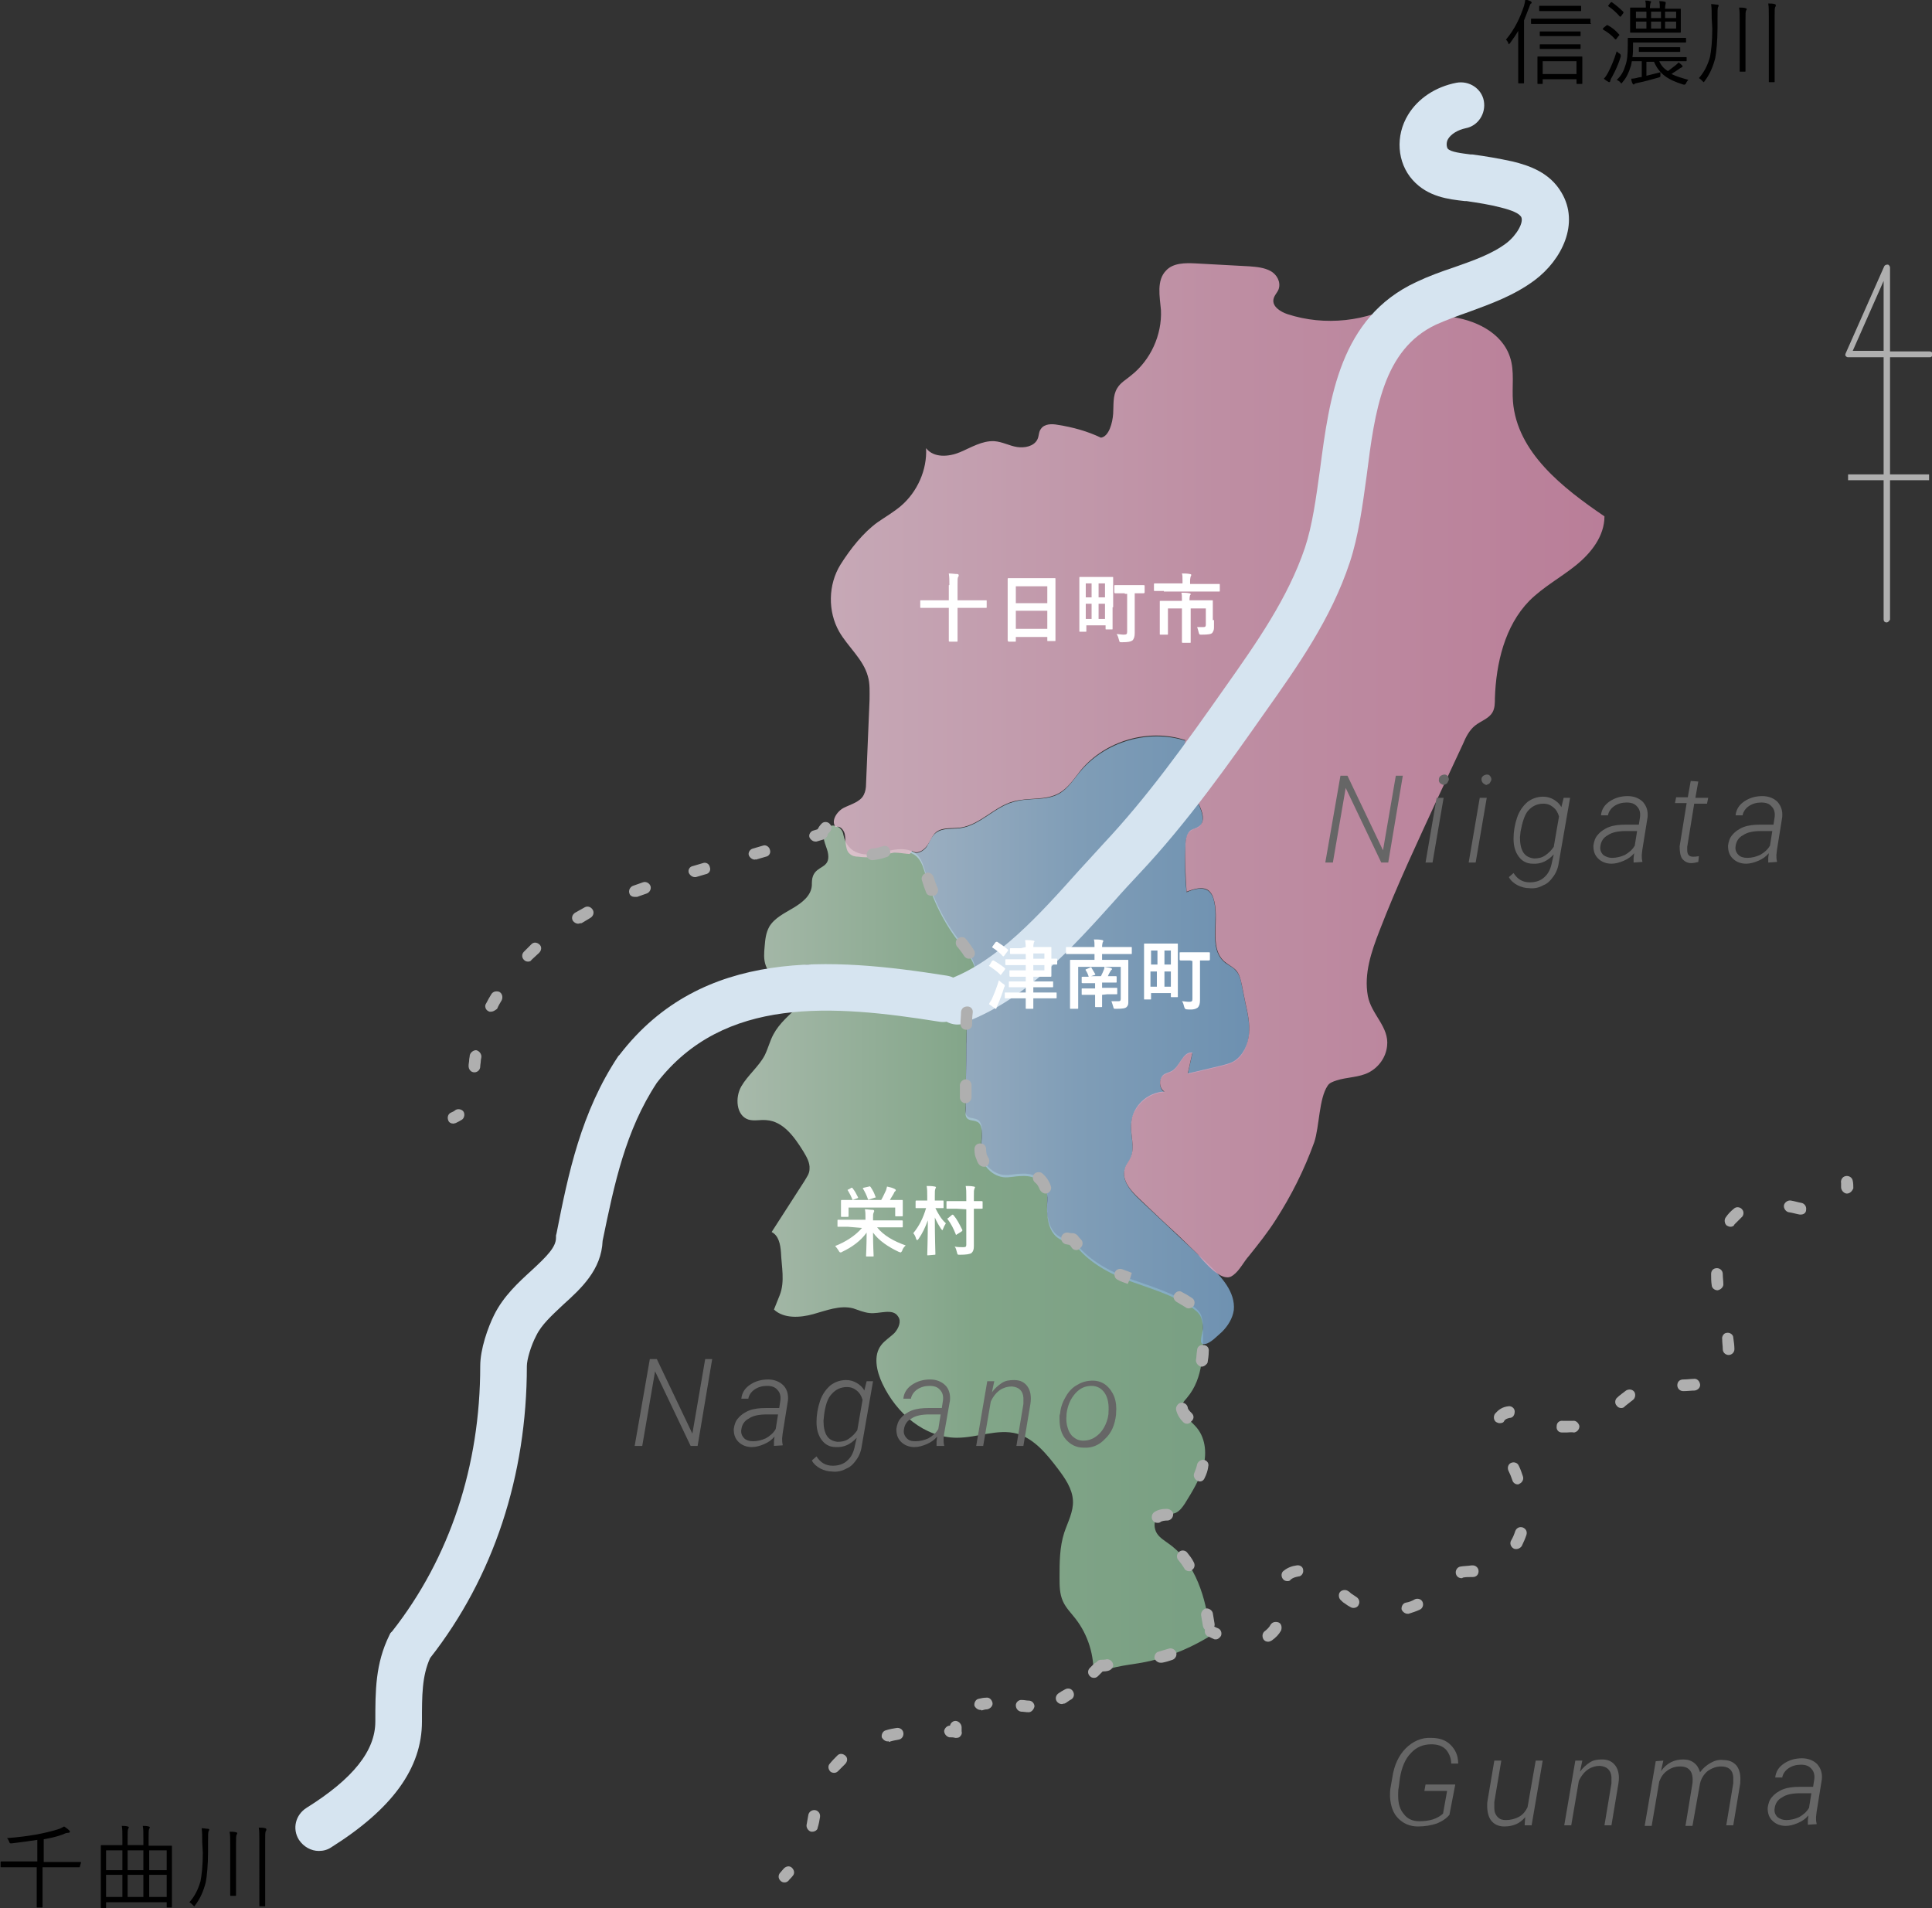 <?xml version="1.0" encoding="utf-8"?>
<!-- Generator: Adobe Illustrator 26.5.0, SVG Export Plug-In . SVG Version: 6.00 Build 0)  -->
<svg version="1.1" id="_イヤー_2" xmlns="http://www.w3.org/2000/svg" xmlns:xlink="http://www.w3.org/1999/xlink" x="0px"
	 y="0px" viewBox="0 0 331.5 327.4" style="enable-background:new 0 0 331.5 327.4;" xml:space="preserve">
<rect x="0" y="0" width="331.5" height="327.4" fill="#333333" stroke="none"/>
<style type="text/css">
	.st0{opacity:0.8;fill:url(#SVGID_1_);enable-background:new    ;}
	.st1{opacity:0.8;fill:url(#SVGID_00000087379301136585060180000000230242825073392826_);enable-background:new    ;}
	.st2{opacity:0.8;fill:url(#SVGID_00000131349724269517663770000008541419841003575997_);enable-background:new    ;}
	.st3{fill:#666666;}
	.st4{fill:#AFAFAF;}
	.st5{fill:#D6E4F0;}
	.st6{fill:#FFFFFF;}
</style>
<g id="_イヤー_1-2">
	<g>
		
			<linearGradient id="SVGID_1_" gradientUnits="userSpaceOnUse" x1="126.283" y1="115.387" x2="207.563" y2="115.387" gradientTransform="matrix(1 0 0 -1 0 330)">
			<stop  offset="0" style="stop-color:#C5DBC9"/>
			<stop  offset="0.5" style="stop-color:#96C29E"/>
			<stop  offset="1" style="stop-color:#8BBB97"/>
		</linearGradient>
		<path class="st0" d="M143.6,141.8c0.5,0.2,1,0.7,1.1,1.4c0.7,3.6,4,3.9,7,3c2-0.6,4.4-0.9,5.8,0.6c0.7,0.8,1,1.9,1.3,2.9
			c1.2,4.3,3.2,8.4,6,11.9c1.2,1.6,2.6,3.2,2.6,5.2c0,0.9-0.3,1.7-0.6,2.5c-0.9,3.1-0.9,6.3-1,9.5l-0.1,10.9c0,0.8-0.3,1.8,0.8,2.1
			c0.4,0.1,0.8,0.1,1.2,0.3c1.6,0.8,0.1,4.9,0.8,6.5c0.6,1.5,2,2.8,3.7,3c1,0.1,2-0.2,3-0.2c2.8-0.2,4.7,1.4,4.5,4.2
			c-0.2,3.4,0.2,7.1,4.5,7.2c2.2,3.2,6,5.3,9.6,6.6c3.6,1.3,7.4,2.4,10.6,4.5c0.7,0.5,1.4,1,1.7,1.8c0.2,0.6,0.3,1.2,0.3,1.8
			c0.1,4.3,0.1,9-2.7,12.3c-0.3,0.4-0.7,0.7-0.8,1.2c-0.5,1.4,1.2,2.6,2.2,3.7c1.7,1.8,2,4.5,1.4,6.8s-1.9,4.4-3.2,6.5
			c-0.4,0.6-0.9,1.3-1.6,1.6c-1,0.4-2.3,0.1-3.1,0.8c-0.7,0.6-0.6,1.9-0.1,2.7s1.4,1.3,2.2,1.9c4.5,3.3,6.2,9.2,6.9,14.8
			c0,0.3,0.1,0.6-0.1,0.9c-0.1,0.2-0.3,0.3-0.5,0.4c-3.4,2-7.2,3.5-11.1,4.2c-2.9,0.5-5.9,0.7-8.3,2.3c0.2-3.5-0.9-7.1-3.1-9.9
			c-0.7-0.9-1.6-1.8-2.1-2.9c-0.6-1.3-0.6-2.7-0.6-4.1c0-2.6,0-5.2,0.8-7.7c0.6-1.8,1.6-3.6,1.5-5.5c-0.1-2.1-1.4-3.9-2.6-5.5
			c-1.9-2.5-4-5.1-7-6c-3.3-0.9-6.8,0.7-10.3,0.7c-5.6,0-10.4-4.2-12.8-9.3c-1-2.1-1.6-4.8-0.2-6.6c0.6-0.8,1.6-1.4,2.3-2.1
			c0.7-0.8,1.2-2,0.6-2.8c-0.9-1.5-3.2-0.4-4.9-0.6c-1-0.1-1.9-0.5-2.8-0.8c-2.3-0.6-4.7,0.4-6.9,1s-5,0.8-6.7-0.8l1-2.5
			c0.9-2.3,0.3-4.9,0.2-7.3c-0.1-1.4-0.4-2.9-1.6-3.5l5.6-8.7c0.4-0.7,0.9-1.3,0.9-2.1c0.1-1.1-0.5-2.1-1.1-3.1
			c-1.5-2.4-3.4-5.1-6.3-5.3c-1.1-0.1-2.1,0.2-3.1-0.1c-2.1-0.7-2.3-3.8-1.2-5.7c1.1-1.9,3-3.4,4-5.3c0.6-1.2,0.9-2.5,1.5-3.6
			c2-3.8,7.1-5.9,7.8-10.1c0.1-0.3,0.1-0.7,0-1c-0.4-1.2-2.2-1.1-3.3-0.4s-2.1,1.8-3.4,1.8c-1.1-0.1-2-1-2.4-2.1s-0.3-2.2-0.2-3.3
			c0.1-1.2,0.2-2.3,0.8-3.4c0.9-1.5,2.6-2.3,4.1-3.2s3.1-2.1,3.2-3.9c0-0.5,0-1.1,0.2-1.6c0.7-1.8,2.9-1.3,2.6-3.7
			c-0.1-1.1-1.1-2.6-0.7-3.7C141.7,141.8,142.7,141.4,143.6,141.8L143.6,141.8z"/>
		
			<linearGradient id="SVGID_00000017496406836843642420000015706892873059434157_" gradientUnits="userSpaceOnUse" x1="154.859" y1="151.593" x2="214.422" y2="151.593" gradientTransform="matrix(1 0 0 -1 0 330)">
			<stop  offset="0" style="stop-color:#B9D0E5"/>
			<stop  offset="0.5" style="stop-color:#93B8D8"/>
			<stop  offset="1" style="stop-color:#7CA8D0"/>
		</linearGradient>
		<path style="opacity:0.8;fill:url(#SVGID_00000017496406836843642420000015706892873059434157_);enable-background:new    ;" d="
			M206.2,230.5c0.1,0.1,0.3,0.2,0.6,0.1c0.9-0.1,2.2-1.5,2.9-2.1c1-1,1.8-2.3,2-3.7c0.3-3.1-2.1-5.7-4.4-7.9l-11.8-11.1
			c-1.5-1.4-3.1-3.3-2.5-5.2c0.2-0.7,0.7-1.3,1-1.9c0.8-1.8-0.1-3.9,0.1-5.9c0.2-2.9,2.9-5.3,5.7-5.4c-1-0.6-1-2.4,0-3
			c0.4-0.2,0.8-0.3,1.2-0.5c1.5-0.8,1.9-3.4,3.6-3.2l-0.8,3.6l5.5-1.3c0.8-0.2,1.7-0.4,2.4-0.8c1.6-0.9,2.4-2.8,2.6-4.6
			c0.2-1.8-0.2-3.6-0.6-5.4l-0.6-3c-0.2-1-0.4-2-1.1-2.7c-0.5-0.6-1.3-0.9-1.9-1.4c-2.9-2.5-0.8-7.3-1.9-10.9
			c-0.1-0.4-0.4-0.9-0.7-1.2c-1-0.9-2.6-0.5-3.9,0.1c-0.3-2.6-0.3-5.3-0.2-7.9c0-1,0.2-2.2,1-2.7c0.4-0.3,0.9-0.3,1.3-0.6
			c1.1-0.8,0.6-2.5,0-3.8c-1.7-3.4-3.2-7.3-2.3-11c-6.3-2-13.6,0.1-17.9,5.1c-1.2,1.4-2.2,3.1-3.8,4c-2.3,1.3-5.2,0.6-7.8,1.4
			c-3.3,0.9-5.7,4-9.1,4.5c-1.4,0.2-3-0.1-4.2,0.8c-0.8,0.6-1.1,1.6-1.6,2.4c-0.6,0.8-1.7,1.4-2.5,0.8c-0.5,0-1.2,0.1-1.7,0
			c1,0,2,0.3,2.7,1.1c0.7,0.8,1,1.9,1.3,2.9c1.2,4.3,3.2,8.4,6,11.9c1.2,1.6,2.6,3.2,2.6,5.2c0,0.9-0.3,1.7-0.6,2.5
			c-0.9,3.1-0.9,6.3-1,9.5c0,3.6-0.1,7.3-0.1,10.9c0,0.8-0.3,1.8,0.8,2.1c0.4,0.1,0.8,0.1,1.2,0.3c1.6,0.8,0.1,4.9,0.8,6.5
			c0.6,1.5,2,2.8,3.7,3c1,0.1,2-0.2,3-0.2c2.8-0.2,4.7,1.4,4.5,4.2c-0.2,3.4,0.2,7.1,4.5,7.2c2.2,3.2,6,5.3,9.6,6.6
			c3.6,1.3,7.4,2.4,10.6,4.5c0.7,0.5,1.4,1,1.7,1.8c0.2,0.6,0.3,1.2,0.3,1.8C206.4,228.6,205.8,230.1,206.2,230.5L206.2,230.5z"/>
		
			<linearGradient id="SVGID_00000028321175420283999510000006692886757104802184_" gradientUnits="userSpaceOnUse" x1="142.713" y1="197.74" x2="275.391" y2="197.74" gradientTransform="matrix(1 0 0 -1 0 330)">
			<stop  offset="0" style="stop-color:#EBC6D7"/>
			<stop  offset="0.5" style="stop-color:#E1A5BF"/>
			<stop  offset="1" style="stop-color:#DB91B2"/>
		</linearGradient>
		<path style="opacity:0.8;fill:url(#SVGID_00000028321175420283999510000006692886757104802184_);enable-background:new    ;" d="
			M211.3,219c0.1-0.1,0.2-0.1,0.3-0.2c1.1-0.8,1.8-2.3,2.7-3.3c1.6-2,3.2-4,4.6-6.2c2.7-4.2,4.9-8.6,6.6-13.3
			c0.9-2.7,0.8-7.5,2.3-9.7c0.3-0.5,0.9-0.7,1.5-0.9c1.8-0.6,3.9-0.5,5.6-1.4c1.7-0.9,2.9-2.6,3.1-4.5c0.4-3.3-2.7-5.4-3.3-8.6
			c-0.7-3.8,0.6-7.6,2-11.2c3-7.8,6.6-15.4,10.1-23l4.2-9c0.5-1.2,1.1-2.4,2.1-3.2c1-0.8,2.4-1.2,3-2.3c0.4-0.7,0.4-1.6,0.4-2.4
			c0.2-6,1.7-12.4,5.9-16.7c2.4-2.4,5.4-4,8-6.1s4.9-5,4.9-8.4c-7.2-4.9-15-11-15.7-19.7c-0.2-2.5,0.3-5.2-0.5-7.6
			c-1.4-4.3-6.1-6.5-10.6-7c-2.9-0.3-6.2-0.3-8.1-2.5c-5.8,3.4-13.1,4.2-19.5,2.1c-1.2-0.4-2.6-1.3-2.4-2.5c0.1-0.7,0.7-1.2,0.9-1.8
			c0.4-1.2-0.3-2.5-1.4-3.1s-2.4-0.7-3.6-0.8l-9.2-0.5c-1.8-0.1-3.9-0.1-5.1,1.2c-1.7,1.7-1.1,4.5-0.9,6.8c0.2,4.3-1.8,8.6-5.1,11.2
			c-0.8,0.7-1.8,1.2-2.4,2.2c-0.8,1.3-0.6,2.9-0.7,4.4s-0.7,3.9-2.1,4.1c-2.3-1.1-4.8-1.8-7.4-2.2c-1-0.2-2.3-0.2-2.9,0.7
			c-0.4,0.5-0.3,1.2-0.6,1.8c-0.6,1.2-2.2,1.5-3.5,1.3s-2.5-0.9-3.9-1c-2.1-0.1-4,1.1-5.9,1.9s-4.5,1-5.8-0.7
			c0.2,3.7-1.5,7.5-4.3,9.9c-1.3,1.1-2.7,1.9-4,2.8c-2.5,1.8-4.7,4.6-6.4,7.3c-2.1,3.4-2.2,8-0.2,11.5c1.5,2.6,4.1,4.7,4.9,7.6
			c0.4,1.3,0.3,2.8,0.3,4.1l-0.6,14.4c0,0.7-0.1,1.3-0.4,1.9c-0.6,1.2-2.2,1.6-3.4,2.2s-2.3,2.3-1.4,3.3c0.6-0.2,1.1,0.2,1.4,0.8
			s0.2,1.3,0.3,2s0.2,1.4,0.7,1.8c0.4,0.4,1,0.5,1.5,0.5c1.4,0.2,2.9,0.1,4.3-0.3c0.6-0.1,1.2-0.3,1.8-0.4c0.7,0,1.4,0.1,2.2,0.2
			s0.4,0,0.9-0.5c0.8,0.6,1.9,0,2.5-0.8s0.9-1.8,1.6-2.4c1.1-0.9,2.7-0.6,4.2-0.8c3.4-0.5,5.8-3.6,9.1-4.5c2.6-0.7,5.5-0.1,7.8-1.4
			c1.6-0.9,2.6-2.5,3.8-4c4.2-5,11.6-7.2,17.9-5.1c-0.9,3.7,0.6,7.6,2.3,11c0.6,1.2,1.2,3,0,3.8c-0.4,0.3-0.9,0.4-1.3,0.6
			c-0.8,0.5-1,1.7-1,2.7c-0.1,2.6,0,5.3,0.2,7.9c1.3-0.5,2.9-1,3.9-0.1c0.3,0.3,0.6,0.8,0.7,1.2c1.2,3.6-0.9,8.4,1.9,10.9
			c0.6,0.5,1.4,0.9,1.9,1.4c0.7,0.7,0.9,1.8,1.1,2.7l0.6,3c0.4,1.8,0.8,3.6,0.6,5.4c-0.2,1.8-1,3.6-2.6,4.6
			c-0.7,0.4-1.6,0.6-2.4,0.8l-5.5,1.3l0.8-3.6c-1.7-0.2-2.1,2.4-3.6,3.2c-0.4,0.2-0.8,0.3-1.2,0.5c-1,0.6-1,2.4,0,3
			c-2.9,0.1-5.5,2.5-5.7,5.4c-0.2,2,0.7,4.1-0.1,5.9c-0.3,0.7-0.8,1.2-1,1.9c-0.6,2,1,3.8,2.5,5.2c2.2,2.1,4.4,4.2,6.7,6.3
			c1.1,1.1,2.2,2.1,3.3,3.2C206.6,216.5,209.5,220,211.3,219L211.3,219z"/>
		<g>
			<path class="st3" d="M238.2,148H237l-6.1-12.8l-2.2,12.8h-1.3l2.6-14.9h1.2l6.1,12.8l2.2-12.8h1.2L238.2,148L238.2,148z"/>
			<path class="st3" d="M245.8,148h-1.2l1.9-11.1h1.2L245.8,148L245.8,148z M246.9,133.7c0-0.4,0.3-0.7,0.9-0.8
				c0.3,0,0.5,0.1,0.6,0.3c0.1,0.1,0.2,0.3,0.2,0.6c-0.1,0.3-0.2,0.4-0.3,0.6c-0.1,0.1-0.3,0.2-0.6,0.3
				C247.1,134.5,246.8,134.2,246.9,133.7L246.9,133.7z"/>
			<path class="st3" d="M253.2,148H252l1.9-11.1h1.2L253.2,148L253.2,148z M254.2,133.7c0-0.4,0.3-0.7,0.9-0.8
				c0.3,0,0.5,0.1,0.6,0.3c0.1,0.1,0.2,0.3,0.2,0.6c-0.1,0.3-0.2,0.4-0.3,0.6c-0.1,0.1-0.3,0.2-0.6,0.3
				C254.5,134.5,254.2,134.2,254.2,133.7L254.2,133.7z"/>
			<path class="st3" d="M264.8,136.7c0.7,0,1.3,0.2,1.8,0.5s1,0.7,1.3,1.3l0.4-1.6h1.1l-1.9,10.9c-0.1,0.9-0.4,1.8-0.9,2.5
				s-1,1.3-1.8,1.6c-0.7,0.4-1.5,0.6-2.4,0.5c-0.7,0-1.4-0.2-2-0.5c-0.6-0.3-1.2-0.8-1.5-1.4l0.8-0.7c0.7,1.1,1.6,1.6,2.8,1.6
				c1,0,1.9-0.3,2.5-0.9c0.7-0.6,1.1-1.5,1.3-2.6l0.3-1.3c-1,1.1-2.2,1.7-3.6,1.6c-1,0-1.8-0.4-2.4-1.2c-0.6-0.8-0.9-1.8-0.9-3.1
				c0-1.2,0.2-2.4,0.6-3.6s1.1-2.1,1.8-2.7C262.9,137,263.8,136.7,264.8,136.7L264.8,136.7z M260.9,142.7l-0.1,1
				c0,1.1,0.2,2,0.6,2.6c0.4,0.6,1,0.9,1.8,1c0.7,0,1.3-0.1,1.9-0.5s1.1-0.9,1.5-1.5l0.9-5.2c-0.2-0.7-0.5-1.2-1-1.6
				c-0.5-0.4-1-0.6-1.7-0.6c-1,0-1.9,0.4-2.6,1.2C261.6,139.8,261.2,141.1,260.9,142.7L260.9,142.7z"/>
			<path class="st3" d="M280.3,148c0-0.3,0-0.5,0-0.8l0.1-0.8c-0.5,0.6-1.1,1-1.8,1.3s-1.4,0.5-2.1,0.5c-0.9,0-1.7-0.3-2.3-0.9
				c-0.6-0.6-0.8-1.3-0.8-2.2c0.1-0.7,0.3-1.4,0.8-1.9c0.4-0.5,1.1-1,1.9-1.3c0.8-0.3,1.8-0.4,2.8-0.4l2.3,0l0.2-1.3
				c0.1-0.8-0.1-1.4-0.5-1.8c-0.4-0.5-1-0.7-1.8-0.7c-0.8,0-1.5,0.2-2.1,0.6c-0.6,0.4-1,1-1.1,1.6h-1.2c0.1-1,0.6-1.8,1.5-2.4
				c0.9-0.6,1.9-0.9,3.1-0.9c1.1,0,2,0.4,2.6,1c0.6,0.7,0.9,1.5,0.8,2.6l-0.9,5.6l-0.1,0.9c0,0.4,0,0.7,0.1,1.1l0,0.1L280.3,148
				L280.3,148z M276.6,147.2c0.8,0,1.5-0.2,2.2-0.5c0.7-0.4,1.3-0.9,1.7-1.6l0.4-2.5l-2,0c-1.2,0-2.3,0.2-3,0.7
				c-0.8,0.4-1.2,1.1-1.3,1.9c-0.1,0.6,0.1,1.1,0.5,1.5C275.5,147,276,147.2,276.6,147.2L276.6,147.2z"/>
			<path class="st3" d="M291.4,134.1l-0.5,2.8h2.2l-0.2,1h-2.2l-1.2,7.4l0,0.6c0,0.7,0.3,1.1,1,1.1c0.2,0,0.5,0,1-0.1l-0.1,1
				c-0.4,0.1-0.8,0.2-1.2,0.2c-0.7,0-1.2-0.3-1.6-0.8c-0.3-0.5-0.4-1.2-0.4-2.1l1.2-7.4h-2l0.2-1h2l0.5-2.8L291.4,134.1L291.4,134.1
				z"/>
			<path class="st3" d="M303.4,148c0-0.3,0-0.5,0-0.8l0.1-0.8c-0.5,0.6-1.1,1-1.8,1.3s-1.4,0.5-2.1,0.5c-0.9,0-1.7-0.3-2.3-0.9
				c-0.6-0.6-0.8-1.3-0.8-2.2c0.1-0.7,0.3-1.4,0.8-1.9c0.4-0.5,1.1-1,1.9-1.3c0.8-0.3,1.8-0.4,2.8-0.4l2.3,0l0.2-1.3
				c0.1-0.8-0.1-1.4-0.5-1.8c-0.4-0.5-1-0.7-1.8-0.7c-0.8,0-1.5,0.2-2.1,0.6c-0.6,0.4-1,1-1.1,1.6h-1.2c0.1-1,0.6-1.8,1.5-2.4
				c0.9-0.6,1.9-0.9,3.1-0.9c1.1,0,2,0.4,2.6,1c0.6,0.7,0.9,1.5,0.8,2.6l-0.9,5.6l-0.1,0.9c0,0.4,0,0.7,0.1,1.1l0,0.1L303.4,148
				L303.4,148z M299.8,147.2c0.8,0,1.5-0.2,2.2-0.5c0.7-0.4,1.3-0.9,1.7-1.6l0.4-2.5l-2,0c-1.2,0-2.3,0.2-3,0.7
				c-0.8,0.4-1.2,1.1-1.3,1.9c-0.1,0.6,0.1,1.1,0.5,1.5C298.6,147,299.1,147.2,299.8,147.2L299.8,147.2z"/>
		</g>
		<g>
			<path class="st3" d="M248.7,311.4c-0.5,0.6-1.2,1.1-2.2,1.5c-0.9,0.3-2,0.5-3.2,0.5c-1.4,0-2.5-0.5-3.4-1.4
				c-0.9-0.9-1.3-2.2-1.4-3.7c0-0.6,0-1.1,0.1-1.6l0.3-1.7c0.3-2.1,1.1-3.8,2.3-5c1.2-1.2,2.7-1.9,4.4-1.8c1.4,0,2.5,0.4,3.3,1.2
				s1.3,1.8,1.3,3.2H249c0-1-0.4-1.8-0.9-2.4c-0.6-0.6-1.4-0.9-2.5-0.9c-1.4,0-2.6,0.5-3.5,1.5c-1,1-1.6,2.5-1.9,4.3l-0.2,1.6
				c-0.1,0.4-0.1,0.9-0.1,1.4c0,1.4,0.3,2.4,1,3.2c0.6,0.8,1.5,1.2,2.6,1.2c1.8,0,3.1-0.4,4.1-1.3l0.7-3.9h-3.9l0.2-1.1h5.1
				L248.7,311.4L248.7,311.4z"/>
			<path class="st3" d="M261.7,311.8c-0.9,1.1-2.1,1.6-3.6,1.6c-1,0-1.8-0.4-2.3-1.1c-0.5-0.7-0.7-1.8-0.6-3.1l1.2-7.1h1.2l-1.2,7.1
				c0,0.4,0,0.7,0,1.1c0,0.6,0.2,1.1,0.6,1.5s0.8,0.5,1.4,0.5c0.8,0,1.6-0.2,2.3-0.6c0.7-0.4,1.1-1,1.4-1.6l1.4-8h1.2l-1.9,11.1
				h-1.2L261.7,311.8L261.7,311.8z"/>
			<path class="st3" d="M271.5,302.1l-0.4,1.9c0.5-0.7,1.1-1.2,1.7-1.6c0.6-0.4,1.3-0.5,2.1-0.5c1.1,0,1.8,0.4,2.3,1.1
				c0.5,0.7,0.7,1.7,0.5,3l-1.2,7.2h-1.2l1.2-7.2c0-0.4,0-0.8,0-1.1c-0.1-1.2-0.8-1.8-2-1.9c-0.7,0-1.4,0.2-2,0.6s-1.2,1.1-1.6,2
				l-1.3,7.6h-1.2l1.9-11.1L271.5,302.1L271.5,302.1z"/>
			<path class="st3" d="M285.4,302.1l-0.4,1.8c1-1.4,2.3-2,3.8-2c0.8,0,1.4,0.2,1.9,0.6c0.5,0.4,0.8,0.9,1,1.6
				c0.5-0.7,1.1-1.2,1.8-1.6c0.7-0.4,1.4-0.6,2.2-0.5c1.1,0,1.8,0.4,2.3,1c0.5,0.7,0.7,1.6,0.6,2.8l0,0.2l-1.2,7.2h-1.2l1.2-7.2
				c0-0.4,0-0.8,0-1.1c-0.1-1.2-0.8-1.8-2.1-1.8c-0.8,0-1.6,0.3-2.3,0.8c-0.7,0.6-1.1,1.3-1.3,2.1l-1.3,7.3h-1.2l1.2-7.3
				c0.2-1.9-0.5-2.9-2.1-2.9c-0.8,0-1.5,0.2-2.2,0.7c-0.7,0.5-1.1,1.1-1.4,1.9l-1.3,7.6h-1.2l1.9-11.1L285.4,302.1L285.4,302.1z"/>
			<path class="st3" d="M310.2,313.1c0-0.3,0-0.5,0-0.8l0.1-0.8c-0.5,0.6-1.1,1-1.8,1.3c-0.7,0.3-1.4,0.5-2.1,0.5
				c-0.9,0-1.7-0.3-2.3-0.9c-0.6-0.6-0.8-1.3-0.8-2.2c0.1-0.7,0.3-1.4,0.8-1.9c0.4-0.5,1.1-1,1.9-1.3c0.8-0.3,1.8-0.4,2.8-0.4l2.3,0
				l0.2-1.3c0.1-0.8-0.1-1.4-0.5-1.8c-0.4-0.5-1-0.7-1.8-0.7c-0.8,0-1.5,0.2-2.1,0.6c-0.6,0.4-1,1-1.1,1.6h-1.2
				c0.1-1,0.6-1.8,1.5-2.4c0.9-0.6,1.9-0.9,3.1-0.9c1.1,0,2,0.4,2.6,1c0.6,0.7,0.9,1.5,0.8,2.6l-0.9,5.6l-0.1,0.9
				c0,0.4,0,0.7,0.1,1.1l0,0.1L310.2,313.1L310.2,313.1z M306.5,312.3c0.8,0,1.5-0.2,2.2-0.5c0.7-0.4,1.3-0.9,1.7-1.6l0.4-2.5l-2,0
				c-1.2,0-2.3,0.2-3,0.7c-0.8,0.4-1.2,1.1-1.3,1.9c-0.1,0.6,0.1,1.1,0.5,1.5C305.4,312.1,305.9,312.3,306.5,312.3L306.5,312.3z"/>
		</g>
		<g>
			<path class="st4" d="M323.7,106.8c-0.3,0-0.5-0.2-0.5-0.5v-45h-6.1c-0.2,0-0.3-0.1-0.4-0.2c-0.1-0.1-0.1-0.3,0-0.5l6.6-14.9
				c0.1-0.2,0.3-0.3,0.6-0.3c0.2,0,0.4,0.3,0.4,0.5v14.4h6.8c0.3,0,0.5,0.2,0.5,0.5s-0.2,0.5-0.5,0.5h-6.8v45
				C324.2,106.5,324,106.8,323.7,106.8L323.7,106.8z M317.9,60.2h5.3v-12L317.9,60.2z"/>
			<rect x="317.1" y="81.4" class="st4" width="13.9" height="1"/>
		</g>
		<g>
			<path d="M260.5,7.7c0-0.6,0-1.5,0-2.4c-0.4,0.7-0.9,1.4-1.4,2.1c-0.1,0.1-0.2,0.2-0.2,0.2c0,0-0.1-0.1-0.1-0.2
				c-0.1-0.3-0.3-0.5-0.4-0.6c1.5-1.8,2.4-3.7,3.1-5.8c0.1-0.4,0.2-0.8,0.2-1.1c0.4,0.1,0.7,0.2,0.9,0.3c0.1,0.1,0.2,0.1,0.2,0.2
				c0,0.1,0,0.2-0.1,0.2s-0.2,0.3-0.3,0.6c-0.3,0.8-0.6,1.5-0.9,2.3v8.2c0,1.7,0,2.4,0,2.5c0,0.1,0,0.1-0.1,0.1h-0.8
				c-0.1,0-0.1,0-0.1-0.1c0-0.1,0-0.8,0-2.5L260.5,7.7L260.5,7.7z M273,4c0,0.1,0,0.1-0.1,0.1c-0.1,0-0.6,0-2.2,0H265
				c-1.6,0-2.2,0-2.2,0c-0.1,0-0.1,0-0.1-0.1V3.3c0-0.1,0-0.1,0.1-0.1c0.1,0,0.6,0,2.2,0h5.6c1.6,0,2.2,0,2.2,0c0.1,0,0.1,0,0.1,0.1
				V4z M271.5,12.3c0,1.5,0,1.9,0,2s0,0.1-0.1,0.1h-0.8c-0.1,0-0.1,0-0.1-0.1v-0.7h-5.8v0.7c0,0.1,0,0.1-0.1,0.1h-0.7
				c-0.1,0-0.1,0-0.1-0.1c0-0.1,0-0.5,0-2v-1.2c0-0.9,0-1.2,0-1.3s0-0.1,0.1-0.1c0.1,0,0.6,0,2.1,0h3.3c1.5,0,2,0,2.1,0
				s0.1,0,0.1,0.1s0,0.4,0,1.2L271.5,12.3L271.5,12.3z M271.2,6.1c0,0.1,0,0.1-0.1,0.1c-0.1,0-0.5,0-1.9,0h-2.9c-1.4,0-1.9,0-2,0
				c-0.1,0-0.1,0-0.1-0.1V5.5c0-0.1,0-0.1,0.1-0.1c0.1,0,0.5,0,2,0h2.9c1.4,0,1.9,0,1.9,0c0.1,0,0.1,0,0.1,0.1V6.1z M271.2,8.3
				c0,0.1,0,0.1-0.1,0.1c-0.1,0-0.5,0-1.9,0h-2.9c-1.4,0-1.9,0-2,0c-0.1,0-0.1,0-0.1-0.1V7.7c0-0.1,0-0.1,0.1-0.1c0.1,0,0.5,0,2,0
				h2.9c1.4,0,1.9,0,1.9,0c0.1,0,0.1,0,0.1,0.1V8.3z M271.3,1.8c0,0.1,0,0.1-0.1,0.1c-0.1,0-0.5,0-2,0h-3c-1.4,0-1.9,0-2,0
				c-0.1,0-0.1,0-0.1-0.1V1.1c0-0.1,0-0.1,0.1-0.1c0.1,0,0.5,0,2,0h3c1.4,0,1.9,0,2,0c0.1,0,0.1,0,0.1,0.1
				C271.3,1.1,271.3,1.8,271.3,1.8z M270.5,10.5h-5.8v2.2h5.8V10.5z"/>
			<path d="M275.6,4.4c0.1-0.1,0.1-0.1,0.2-0.1c0.8,0.4,1.5,1,2,1.6c0.1,0.1,0.1,0.1-0.1,0.3l-0.3,0.4c-0.1,0.2-0.2,0.2-0.3,0.1
				c-0.6-0.7-1.3-1.2-2-1.6c-0.1-0.1-0.1-0.1,0-0.3L275.6,4.4L275.6,4.4z M276.6,13.2c-0.2,0.3-0.3,0.6-0.3,0.7
				c0,0.1-0.1,0.2-0.2,0.2c0,0-0.1,0-0.2-0.1c-0.2-0.1-0.5-0.3-0.7-0.5c0.3-0.3,0.6-0.8,0.8-1.2c0.5-1,0.9-1.9,1.4-3.5
				c0.1,0.1,0.3,0.3,0.5,0.4c0.2,0.1,0.2,0.3,0.2,0.5C277.7,11,277.2,12.1,276.6,13.2z M276.3,0.5c0.1-0.1,0.2-0.2,0.3-0.1
				c0.7,0.5,1.3,1,1.9,1.6c0.1,0.1,0.1,0.1,0,0.3l-0.3,0.4c-0.1,0.2-0.2,0.2-0.3,0.1c-0.6-0.7-1.3-1.3-1.9-1.7
				c-0.1-0.1-0.1-0.1,0-0.2L276.3,0.5L276.3,0.5z M284.7,10.5c0.3,0.7,0.8,1.3,1.5,1.7c0.4-0.3,0.8-0.6,1.3-1
				c0.2-0.2,0.4-0.3,0.5-0.5c0.3,0.2,0.4,0.3,0.6,0.5c0.1,0.1,0.1,0.1,0.1,0.2s-0.1,0.1-0.2,0.2c-0.1,0-0.2,0.1-0.5,0.3
				c-0.4,0.3-0.8,0.5-1.2,0.8c0.8,0.4,1.8,0.7,2.9,1c-0.1,0.1-0.3,0.3-0.4,0.6c-0.1,0.2-0.3,0.3-0.5,0.2c-2.6-0.8-4.1-1.8-5-3.9
				h-1.3V13c0.8-0.2,1.6-0.4,2.4-0.6c0,0.2,0,0.3,0,0.5c0,0.3,0,0.3-0.3,0.4c-1.4,0.4-2.5,0.7-3.5,0.9c-0.4,0.1-0.6,0.1-0.6,0.2
				c-0.1,0-0.1,0.1-0.2,0.1c-0.1,0-0.1-0.1-0.2-0.2c-0.1-0.2-0.2-0.5-0.2-0.8c0.4,0,0.9-0.1,1.2-0.2l0.6-0.1v-2.7H280
				c-0.1,0.4-0.1,0.7-0.2,0.9c-0.3,1-0.7,1.9-1.4,2.7c-0.1,0.1-0.1,0.2-0.2,0.2c0,0-0.1,0-0.2-0.2c-0.2-0.2-0.4-0.3-0.6-0.4
				c0.8-0.7,1.2-1.5,1.5-2.5c0.3-0.8,0.4-1.9,0.4-3.5c0-0.8,0-1.1,0-1.1c0-0.1,0-0.1,0.1-0.1c0.1,0,0.7,0,2.3,0h5.2
				c1.6,0,2.2,0,2.3,0c0.1,0,0.1,0,0.1,0.1v0.6c0,0.1,0,0.1-0.1,0.1c-0.1,0-0.6,0-2.3,0h-6.7v0.6c0,0.7,0,1.3-0.1,1.9h7
				c1.6,0,2.1,0,2.2,0c0.1,0,0.1,0,0.1,0.1v0.5c0,0.1,0,0.1-0.1,0.1c-0.1,0-0.6,0-2.2,0L284.7,10.5L284.7,10.5z M288.4,4.2
				c0,0.9,0,1.2,0,1.3c0,0.1,0,0.1-0.1,0.1c-0.1,0-0.6,0-2.2,0h-4.1c-1.5,0-2.1,0-2.2,0c-0.1,0-0.1,0-0.1-0.1c0-0.1,0-0.4,0-1.3V2.7
				c0-0.9,0-1.2,0-1.3c0-0.1,0-0.1,0.1-0.1c0.1,0,0.6,0,2.2,0h0.4v0c0-0.5,0-0.8-0.1-1.2c0.3,0,0.6,0,0.8,0.1c0.1,0,0.2,0,0.2,0.1
				s0,0.1-0.1,0.2c0,0.1-0.1,0.4-0.1,0.8v0.1h1.7v0c0-0.5,0-0.8-0.1-1.2c0.3,0,0.6,0,0.9,0.1c0.1,0,0.2,0,0.2,0.1s0,0.1,0,0.2
				c0,0.1-0.1,0.4-0.1,0.8v0.1h0.4c1.6,0,2.1,0,2.2,0c0.1,0,0.1,0,0.1,0.1c0,0.1,0,0.4,0,1.3L288.4,4.2L288.4,4.2z M282.5,2h-1.8
				v1.1h1.8V2L282.5,2z M282.5,3.7h-1.8v1.2h1.8V3.7z M288.3,8.8c0,0.1,0,0.1-0.1,0.1c-0.1,0-0.5,0-2,0h-2.9c-1.4,0-1.9,0-2,0
				c-0.1,0-0.1,0-0.1-0.1V8.2c0-0.1,0-0.1,0.1-0.1c0.1,0,0.5,0,2,0h2.9c1.4,0,1.9,0,2,0c0.1,0,0.1,0,0.1,0.1V8.8z M285,2h-1.7v1.1
				h1.7V2L285,2z M285,3.7h-1.7v1.2h1.7V3.7z M287.6,2h-1.9v1.1h1.9V2L287.6,2z M287.6,3.7h-1.9v1.2h1.9V3.7z"/>
			<path d="M293.7,3.1c0-1,0-1.7-0.1-2.4c0.4,0,0.8,0.1,1.1,0.1c0.1,0,0.2,0.1,0.2,0.1s0,0.2-0.1,0.3c-0.1,0.2-0.1,0.6-0.1,1.9v1.6
				c0,2.3-0.2,4.3-0.4,5.3c-0.4,1.5-0.9,2.7-1.8,3.9c-0.1,0.1-0.1,0.2-0.2,0.2c0,0-0.1-0.1-0.2-0.2c-0.2-0.2-0.4-0.4-0.6-0.5
				c0.9-1,1.5-2.2,1.9-3.6c0.2-1,0.4-2.6,0.4-4.9L293.7,3.1L293.7,3.1z M298.5,3.5c0-1.1,0-1.6-0.1-2.2c0.4,0,0.8,0,1.1,0.1
				c0.1,0,0.2,0.1,0.2,0.1c0,0.1,0,0.2-0.1,0.3c-0.1,0.2-0.1,0.6-0.1,1.6v6.3c0,1.7,0,2.4,0,2.5c0,0.1,0,0.1-0.1,0.1h-0.8
				c-0.1,0-0.1,0-0.1-0.1c0-0.1,0-0.8,0-2.5L298.5,3.5L298.5,3.5z M303.5,2.8c0-1.1,0-1.6-0.1-2.2c0.4,0,0.8,0,1.1,0.1
				c0.1,0,0.2,0.1,0.2,0.2c0,0.1,0,0.2-0.1,0.3c-0.1,0.2-0.1,0.6-0.1,1.6v8.5c0,1.9,0,2.6,0,2.7c0,0.1,0,0.1-0.1,0.1h-0.8
				c-0.1,0-0.1,0-0.1-0.1c0-0.1,0-0.8,0-2.7L303.5,2.8L303.5,2.8z"/>
		</g>
		<g>
			<path d="M13.7,320.3c0,0.1,0,0.1-0.1,0.1c-0.1,0-0.6,0-2.1,0H7.3v4.3c0,1.7,0,2.4,0,2.5c0,0.1,0,0.1-0.1,0.1H6.4
				c-0.1,0-0.1,0-0.1-0.1c0-0.1,0-0.8,0-2.5v-4.3h-4c-1.5,0-2,0-2.1,0c-0.1,0-0.1,0-0.1-0.1v-0.8c0-0.1,0-0.1,0.1-0.1
				c0.1,0,0.6,0,2.1,0h4.1v-3.7c-1.3,0.2-2.7,0.4-4.4,0.6c-0.3,0-0.3,0-0.4-0.2c-0.1-0.3-0.2-0.5-0.4-0.7c3.8-0.3,6.4-0.8,8.7-1.5
				c0.4-0.1,0.9-0.4,1.1-0.5c0.3,0.2,0.6,0.4,0.8,0.6c0.1,0.1,0.2,0.2,0.2,0.3c0,0.1-0.1,0.2-0.4,0.2c-0.2,0-0.5,0.1-0.9,0.3
				c-1.1,0.4-2.1,0.6-3.2,0.8v3.9h4.2c1.5,0,2,0,2.1,0c0.1,0,0.1,0,0.1,0.1L13.7,320.3L13.7,320.3z"/>
			<path d="M29.5,323.6c0,2.9,0,3.5,0,3.6c0,0.1,0,0.1-0.1,0.1h-0.7c-0.1,0-0.1,0-0.1-0.1v-0.8H18.2v0.9c0,0.1,0,0.1-0.1,0.1h-0.7
				c-0.1,0-0.1,0-0.1-0.1c0-0.1,0-0.7,0-3.6v-3.9c0-2.3,0-3,0-3.1c0-0.1,0-0.1,0.1-0.1c0.1,0,0.6,0,2.2,0H21v-1.2
				c0-1.1,0-1.5-0.1-2.1c0.4,0,0.7,0,1,0.1c0.1,0,0.2,0.1,0.2,0.1s0,0.2-0.1,0.3c-0.1,0.2-0.1,0.6-0.1,1.6v1.2h2.7v-1.2
				c0-1.1,0-1.5-0.1-2.1c0.4,0,0.6,0,1,0.1c0.1,0,0.2,0.1,0.2,0.1c0,0.1,0,0.2-0.1,0.3c-0.1,0.2-0.1,0.6-0.1,1.6v1.3h1.6
				c1.6,0,2.2,0,2.3,0c0.1,0,0.1,0,0.1,0.1c0,0.1,0,0.8,0,2.7L29.5,323.6L29.5,323.6z M21,317.5h-2.8v3.4H21V317.5z M21,321.7h-2.8
				v3.8H21V321.7z M24.6,317.5h-2.7v3.4h2.7V317.5z M24.6,321.7h-2.7v3.8h2.7V321.7z M28.6,317.5h-3v3.4h3V317.5z M28.6,321.7h-3
				v3.8h3V321.7z"/>
			<path d="M34.7,316.1c0-1,0-1.7-0.1-2.4c0.4,0,0.8,0.1,1.1,0.1c0.1,0,0.2,0.1,0.2,0.1s0,0.2-0.1,0.3c-0.1,0.2-0.1,0.6-0.1,1.9v1.6
				c0,2.3-0.2,4.3-0.4,5.3c-0.4,1.5-0.9,2.7-1.8,3.9c-0.1,0.1-0.1,0.2-0.2,0.2c0,0-0.1-0.1-0.2-0.2c-0.2-0.2-0.4-0.4-0.6-0.5
				c0.9-1,1.5-2.2,1.9-3.6c0.2-1,0.4-2.6,0.4-4.9L34.7,316.1L34.7,316.1z M39.5,316.5c0-1.1,0-1.6-0.1-2.2c0.4,0,0.8,0,1.1,0.1
				c0.1,0,0.2,0.1,0.2,0.1c0,0.1,0,0.2-0.1,0.3c-0.1,0.2-0.1,0.6-0.1,1.6v6.3c0,1.7,0,2.4,0,2.5c0,0.1,0,0.1-0.1,0.1h-0.8
				c-0.1,0-0.1,0-0.1-0.1c0-0.1,0-0.8,0-2.5L39.5,316.5L39.5,316.5z M44.5,315.8c0-1.1,0-1.6-0.1-2.2c0.4,0,0.8,0,1.1,0.1
				c0.1,0,0.2,0.1,0.2,0.2c0,0.1,0,0.2-0.1,0.3c-0.1,0.2-0.1,0.6-0.1,1.6v8.5c0,1.9,0,2.6,0,2.7c0,0.1,0,0.1-0.1,0.1h-0.8
				c-0.1,0-0.1,0-0.1-0.1c0-0.1,0-0.8,0-2.7L44.5,315.8L44.5,315.8z"/>
		</g>
		<path class="st5" d="M54.7,317.6c-1.3,0-2.6-0.7-3.4-1.9c-1.2-1.9-0.6-4.3,1.3-5.5c8-5,11.8-9.8,11.8-14.8c0-5.3,0-9.9,2.4-14.8
			l0.2-0.4l0.3-0.3c9.9-12.6,15.1-28.4,15.1-45.5c0-2.9,1.3-6.6,2.4-8.8c1.6-3.2,4.1-5.5,6.4-7.6c2.6-2.4,4.2-4,4.2-5.6V212l0.1-0.4
			c2-10.2,4.2-20.8,10.6-30.4l0.2-0.2c14.2-18.5,36.4-16.7,56.1-13.6c2.2,0.3,3.7,2.4,3.3,4.6c-0.3,2.2-2.4,3.7-4.6,3.3
			c-18.2-2.9-36.9-4.4-48.4,10.5c-5.4,8.2-7.3,17.4-9.3,27.1c-0.2,5-3.7,8.2-6.8,11c-1.9,1.8-3.7,3.4-4.6,5.3
			c-0.9,1.7-1.6,4.1-1.6,5.2c0,18.8-5.7,36.2-16.6,50.1c-1.4,3.1-1.4,6.4-1.4,10.9c0,8-5.1,15-15.6,21.6
			C56.2,317.4,55.5,317.6,54.7,317.6L54.7,317.6z"/>
		<path class="st5" d="M164.3,175.8c-1.6,0-3.1-1-3.7-2.6c-0.8-2.1,0.2-4.4,2.3-5.2c8.4-3.2,15.4-11,22.2-18.6
			c1.5-1.6,2.9-3.2,4.3-4.7c7.4-7.9,13.6-16.5,20.9-26.9c5.3-7.5,10.7-15.2,13.6-23.8c1.3-3.9,1.9-8.5,2.6-13.5
			c1.6-12.2,3.4-26,16.5-32.1c2.1-1,4.3-1.8,6.4-2.5c3.4-1.2,6.6-2.3,9.1-4.2c1.8-1.4,3-3.6,2.5-4.5c-0.4-0.6-1.5-1.1-3.5-1.6
			c-1.9-0.5-3.9-0.8-5.9-1.1l-0.3,0c-2.7-0.3-6.3-0.7-8.9-3.6c-2.7-3-3-7.6-0.8-11.2c1.7-2.8,4.7-4.8,8.3-5.5c2.2-0.4,4.3,1,4.7,3.1
			c0.4,2.2-1,4.3-3.1,4.7c-1.4,0.3-2.5,1-3,1.8c-0.4,0.6-0.3,1.4-0.1,1.7c0.5,0.6,2.4,0.8,3.9,1l0.3,0c2.3,0.3,4.6,0.7,6.9,1.2
			c2.9,0.7,6.4,1.9,8.4,5.3c3.2,5.3,0.1,11.6-4.6,15.1c-3.5,2.6-7.4,4-11.2,5.4c-2,0.7-3.9,1.4-5.7,2.2
			c-9.1,4.3-10.5,14.8-11.9,25.9c-0.7,5.1-1.4,10.4-2.9,14.9c-3.2,9.7-9,17.9-14.6,25.8c-5.9,8.4-13.2,18.8-21.6,27.7
			c-1.4,1.5-2.8,3-4.2,4.6c-7.1,7.9-15.1,16.8-25.3,20.7C165.3,175.7,164.8,175.8,164.3,175.8L164.3,175.8z"/>
		<g>
			<path class="st3" d="M119.7,248.1h-1.2l-6.1-12.8l-2.2,12.8h-1.3l2.6-14.9h1.2l6.1,12.8l2.2-12.8h1.2L119.7,248.1L119.7,248.1z"
				/>
			<path class="st3" d="M132.8,248.1c0-0.3,0-0.5,0-0.8l0.1-0.8c-0.5,0.6-1.1,1-1.8,1.3c-0.7,0.3-1.4,0.5-2.1,0.5
				c-0.9,0-1.7-0.3-2.3-0.9c-0.6-0.6-0.8-1.3-0.8-2.2c0.1-0.7,0.3-1.4,0.8-1.9c0.4-0.5,1.1-1,1.9-1.3c0.8-0.3,1.8-0.4,2.8-0.4l2.3,0
				l0.2-1.3c0.1-0.8-0.1-1.4-0.5-1.8c-0.4-0.5-1-0.7-1.8-0.7c-0.8,0-1.5,0.2-2.1,0.6c-0.6,0.4-1,1-1.1,1.6h-1.2
				c0.1-1,0.6-1.8,1.5-2.4c0.9-0.6,1.9-0.9,3.1-0.9c1.1,0,2,0.4,2.6,1s0.9,1.5,0.8,2.6l-0.9,5.6l-0.1,0.9c0,0.4,0,0.7,0.1,1.1l0,0.1
				L132.8,248.1L132.8,248.1z M129.2,247.3c0.8,0,1.5-0.2,2.2-0.5c0.7-0.4,1.3-0.9,1.7-1.6l0.4-2.5l-2,0c-1.2,0-2.3,0.2-3,0.7
				c-0.8,0.4-1.2,1.1-1.3,1.9c-0.1,0.6,0.1,1.1,0.5,1.5C128,247.1,128.5,247.3,129.2,247.3L129.2,247.3z"/>
			<path class="st3" d="M145.2,236.8c0.7,0,1.3,0.2,1.8,0.5s1,0.7,1.3,1.3l0.4-1.6h1.1l-1.9,10.9c-0.1,0.9-0.4,1.8-0.9,2.5
				s-1,1.3-1.8,1.6c-0.7,0.4-1.5,0.6-2.4,0.5c-0.7,0-1.4-0.2-2-0.5c-0.6-0.3-1.2-0.8-1.5-1.4l0.8-0.7c0.7,1.1,1.6,1.6,2.8,1.6
				c1,0,1.9-0.3,2.5-0.9c0.7-0.6,1.1-1.5,1.3-2.6l0.3-1.3c-1,1.1-2.2,1.7-3.6,1.6c-1,0-1.8-0.4-2.4-1.2c-0.6-0.8-0.9-1.8-0.9-3.1
				c0-1.2,0.2-2.4,0.6-3.6s1.1-2.1,1.8-2.7C143.3,237.1,144.2,236.8,145.2,236.8L145.2,236.8z M141.4,242.8l-0.1,1
				c0,1.1,0.2,2,0.6,2.6c0.4,0.6,1,0.9,1.8,1c0.7,0,1.3-0.1,1.9-0.5s1.1-0.9,1.5-1.5l0.9-5.2c-0.2-0.7-0.5-1.2-1-1.6
				c-0.5-0.4-1-0.6-1.7-0.6c-1,0-1.9,0.4-2.6,1.2C142,239.9,141.6,241.2,141.4,242.8L141.4,242.8z"/>
			<path class="st3" d="M160.7,248.1c0-0.3,0-0.5,0-0.8l0.1-0.8c-0.5,0.6-1.1,1-1.8,1.3c-0.7,0.3-1.4,0.5-2.1,0.5
				c-0.9,0-1.7-0.3-2.3-0.9c-0.6-0.6-0.8-1.3-0.8-2.2c0.1-0.7,0.3-1.4,0.8-1.9c0.4-0.5,1.1-1,1.9-1.3c0.8-0.3,1.8-0.4,2.8-0.4l2.3,0
				l0.2-1.3c0.1-0.8-0.1-1.4-0.5-1.8c-0.4-0.5-1-0.7-1.8-0.7c-0.8,0-1.5,0.2-2.1,0.6c-0.6,0.4-1,1-1.1,1.6H155
				c0.1-1,0.6-1.8,1.5-2.4c0.9-0.6,1.9-0.9,3.1-0.9c1.1,0,2,0.4,2.6,1s0.9,1.5,0.8,2.6L162,246l-0.1,0.9c0,0.4,0,0.7,0.1,1.1l0,0.1
				L160.7,248.1L160.7,248.1z M157.1,247.3c0.8,0,1.5-0.2,2.2-0.5c0.7-0.4,1.3-0.9,1.7-1.6l0.4-2.5l-2,0c-1.2,0-2.3,0.2-3,0.7
				c-0.8,0.4-1.2,1.1-1.3,1.9c-0.1,0.6,0.1,1.1,0.5,1.5S156.4,247.3,157.1,247.3L157.1,247.3z"/>
			<path class="st3" d="M170.6,237l-0.4,1.9c0.5-0.7,1.1-1.2,1.7-1.6c0.6-0.4,1.3-0.5,2.1-0.5c1.1,0,1.8,0.4,2.3,1.1
				c0.5,0.7,0.7,1.7,0.5,3l-1.2,7.2h-1.2l1.2-7.2c0-0.4,0-0.8,0-1.1c-0.1-1.2-0.8-1.8-2-1.9c-0.7,0-1.4,0.2-2,0.6s-1.2,1.1-1.6,2
				l-1.3,7.6h-1.2l1.9-11.1L170.6,237L170.6,237z"/>
			<path class="st3" d="M181.9,242.5c0.1-1.1,0.5-2.1,1-2.9c0.5-0.9,1.2-1.6,2-2c0.8-0.5,1.7-0.7,2.6-0.7c0.9,0,1.7,0.3,2.3,0.8
				c0.6,0.5,1.1,1.2,1.4,2c0.3,0.8,0.4,1.8,0.3,2.8l0,0.2c-0.2,1.8-0.8,3.2-1.9,4.2c-1,1.1-2.3,1.6-3.7,1.5c-1.2,0-2.2-0.5-3-1.4
				s-1.1-2.1-1.1-3.5l0-0.6L181.9,242.5L181.9,242.5z M183,242.8c-0.1,0.8,0,1.6,0.2,2.2c0.2,0.7,0.5,1.2,1,1.6s1,0.6,1.7,0.6
				c0.7,0,1.4-0.2,2-0.6c0.6-0.4,1.1-0.9,1.5-1.6s0.7-1.5,0.8-2.4l0-0.3c0.1-1.3-0.1-2.4-0.6-3.2c-0.5-0.8-1.3-1.3-2.3-1.3
				c-1.1,0-2,0.4-2.8,1.3c-0.8,0.9-1.3,2-1.5,3.5L183,242.8L183,242.8z"/>
		</g>
		<g>
			<path class="st6" d="M145.5,210.5c-1.2,0-1.6,0-1.7,0c-0.1,0-0.1,0-0.1-0.1v-1c0-0.1,0-0.1,0.1-0.1c0.1,0,0.5,0,1.7,0h3v-0.4
				c0-0.6,0-0.9-0.1-1.4c0.5,0,0.9,0.1,1.4,0.1c0.1,0,0.2,0.1,0.2,0.2c0,0.1-0.1,0.2-0.1,0.3c-0.1,0.2-0.1,0.4-0.1,0.8v0.5h3.2
				c1.2,0,1.6,0,1.7,0c0.1,0,0.2,0,0.2,0.1v1c0,0.1,0,0.1-0.2,0.1c-0.1,0-0.5,0-1.7,0h-2.5c1.1,1.4,2.9,2.4,4.9,3.1
				c-0.2,0.2-0.5,0.5-0.6,0.9c-0.1,0.2-0.2,0.3-0.3,0.3c-0.1,0-0.2-0.1-0.3-0.1c-1.7-0.8-3.4-1.9-4.4-3.3c0,2.3,0.1,3.7,0.1,4
				c0,0.1,0,0.1-0.1,0.1h-1.1c-0.1,0-0.1,0-0.1-0.1c0-0.3,0.1-1.7,0.1-4c-1,1.4-2.5,2.5-4.2,3.3c-0.1,0.1-0.2,0.1-0.3,0.1
				c-0.1,0-0.2-0.1-0.3-0.3c-0.2-0.3-0.4-0.6-0.6-0.8c1.8-0.7,3.5-1.8,4.6-3.1L145.5,210.5L145.5,210.5z M146.1,203.8
				c0.1,0,0.2,0,0.2,0.1c0.4,0.5,0.6,0.9,0.9,1.5c0.1,0.1,0,0.2-0.1,0.2l-0.8,0.3h4.9c0.3-0.5,0.5-1,0.8-1.6
				c0.1-0.2,0.1-0.4,0.2-0.7c0.5,0.1,0.9,0.2,1.3,0.4c0.1,0.1,0.2,0.1,0.2,0.2s0,0.1-0.1,0.2c-0.1,0.1-0.2,0.2-0.2,0.3
				c-0.2,0.4-0.5,0.8-0.7,1.2h0.3c1.2,0,1.7,0,1.8,0c0.1,0,0.1,0,0.1,0.2c0,0.1,0,0.3,0,0.6v0.5c0,1.1,0,1.3,0,1.4
				c0,0.1,0,0.1-0.1,0.1h-1.1c-0.1,0-0.1,0-0.1-0.1v-1.4h-8v1.4c0,0.1,0,0.2-0.1,0.2h-1.1c-0.1,0-0.1,0-0.1-0.2c0-0.1,0-0.3,0-1.4
				v-0.4c0-0.4,0-0.6,0-0.7c0-0.1,0-0.2,0.1-0.2c0.1,0,0.5,0,1.8,0h0.1c-0.3-0.7-0.5-1.1-0.8-1.6c-0.1-0.1-0.1-0.2,0.1-0.2
				L146.1,203.8L146.1,203.8z M149.1,203.6c0.2-0.1,0.2,0,0.3,0.1c0.4,0.6,0.6,1,0.8,1.6c0.1,0.1,0.1,0.2-0.1,0.2l-0.9,0.3
				c-0.2,0.1-0.2,0.1-0.3-0.1c-0.2-0.6-0.5-1.2-0.8-1.7c-0.1-0.1-0.1-0.1,0.1-0.2L149.1,203.6L149.1,203.6z"/>
			<path class="st6" d="M159.2,215.4c-0.1,0-0.1,0-0.1-0.1c0-0.3,0.1-2.8,0.1-5.9c-0.4,1.1-0.9,2.2-1.6,3.2
				c-0.1,0.1-0.2,0.2-0.2,0.2c-0.1,0-0.1-0.1-0.2-0.2c-0.1-0.4-0.3-0.8-0.5-1c1-1.2,1.7-2.6,2.2-4.3h-0.3c-1,0-1.3,0-1.4,0
				c-0.1,0-0.1,0-0.1-0.1v-1c0-0.1,0-0.2,0.1-0.2c0.1,0,0.4,0,1.4,0h0.5v-0.7c0-0.8,0-1.2-0.1-1.8c0.5,0,0.9,0,1.4,0.1
				c0.1,0,0.2,0.1,0.2,0.1c0,0.1-0.1,0.2-0.1,0.3c-0.1,0.2-0.1,0.4-0.1,1.3v0.7h0c1,0,1.3,0,1.4,0c0.1,0,0.1,0,0.1,0.2v1
				c0,0.1,0,0.1-0.1,0.1c-0.1,0-0.4,0-1.3,0c0.5,1,1,1.9,1.8,2.6c-0.2,0.3-0.4,0.7-0.5,1c-0.1,0.2-0.1,0.2-0.1,0.2
				c0,0-0.1-0.1-0.2-0.2c-0.4-0.6-0.8-1.3-1.1-2c0,3.4,0.1,6,0.1,6.3c0,0.1,0,0.1-0.1,0.1L159.2,215.4L159.2,215.4z M164.1,207.4
				c-1.2,0-1.5,0-1.6,0c-0.1,0-0.1,0-0.1-0.1v-1.1c0-0.1,0-0.1,0.1-0.1c0.1,0,0.5,0,1.6,0h1.7v-0.8c0-0.8,0-1.2-0.1-1.8
				c0.5,0,0.9,0,1.4,0.1c0.1,0,0.2,0.1,0.2,0.1c0,0.1-0.1,0.2-0.1,0.3c-0.1,0.2-0.1,0.4-0.1,1.3v0.8c0.9,0,1.3,0,1.3,0
				c0.1,0,0.2,0,0.2,0.1v1.1c0,0.1,0,0.1-0.2,0.1c-0.1,0-0.4,0-1.3,0v3.7c0,0.9,0,1.9,0,2.7c0,0.6-0.1,0.9-0.4,1.2
				c-0.3,0.2-0.9,0.3-2,0.3c-0.4,0-0.4,0-0.5-0.4c-0.1-0.4-0.2-0.8-0.4-1c0.5,0.1,1,0.1,1.5,0.1c0.4,0,0.5-0.1,0.5-0.4v-6.1
				L164.1,207.4L164.1,207.4z M163.3,208.5c0.1-0.1,0.2-0.1,0.3,0c0.6,0.7,1,1.5,1.5,2.5c0.1,0.1,0,0.2-0.1,0.3l-0.8,0.5
				c-0.1,0-0.1,0.1-0.1,0.1c-0.1,0-0.1,0-0.1-0.1c-0.4-1-0.8-1.8-1.4-2.6c-0.1-0.1-0.1-0.1,0.1-0.2L163.3,208.5L163.3,208.5z"/>
		</g>
		<g>
			<path class="st4" d="M77.8,192.8c-0.4,0-0.8-0.2-0.9-0.6c-0.2-0.5,0-1.1,0.5-1.3c0.2-0.1,0.5-0.2,0.7-0.4
				c0.4-0.3,1.1-0.2,1.4,0.2c0.3,0.4,0.2,1.1-0.2,1.4c-0.3,0.2-0.7,0.4-1.1,0.6C78.1,192.7,77.9,192.8,77.8,192.8z"/>
			<path class="st4" d="M81.4,184C81.4,184,81.4,184,81.4,184c-0.6,0-1-0.5-1-1.1c0-0.4,0.1-0.7,0.1-1c0-0.3,0.1-0.5,0.1-0.8
				c0.1-0.5,0.6-0.9,1.1-0.9c0.5,0.1,0.9,0.6,0.9,1.1c0,0.2-0.1,0.5-0.1,0.7c0,0.3-0.1,0.7-0.1,1C82.4,183.6,81.9,184,81.4,184
				L81.4,184z"/>
			<path class="st4" d="M84.2,173.6c-0.2,0-0.3,0-0.4-0.1c-0.5-0.2-0.7-0.9-0.4-1.3c0.3-0.6,0.6-1.1,0.9-1.6
				c0.3-0.5,0.9-0.6,1.4-0.4c0.5,0.3,0.6,0.9,0.4,1.4c-0.3,0.5-0.6,1-0.8,1.5C84.9,173.4,84.6,173.6,84.2,173.6L84.2,173.6z
				 M90.6,165c-0.3,0-0.5-0.1-0.7-0.3c-0.4-0.4-0.4-1,0-1.4c0.4-0.4,0.9-0.9,1.3-1.3c0.4-0.4,1-0.3,1.4,0.1c0.4,0.4,0.3,1-0.1,1.4
				c-0.4,0.4-0.9,0.8-1.3,1.2C91.1,164.9,90.9,165,90.6,165L90.6,165z M99.2,158.5c-0.3,0-0.7-0.2-0.9-0.5c-0.3-0.5-0.1-1.1,0.4-1.4
				c0.5-0.3,1.1-0.6,1.6-0.9c0.5-0.3,1.1-0.1,1.4,0.4c0.3,0.5,0.1,1.1-0.4,1.4c-0.5,0.3-1,0.6-1.5,0.9
				C99.5,158.4,99.3,158.5,99.2,158.5L99.2,158.5z M108.9,153.9c-0.4,0-0.8-0.2-0.9-0.6c-0.2-0.5,0.1-1.1,0.6-1.3
				c0.6-0.2,1.1-0.4,1.7-0.6c0.5-0.2,1.1,0.1,1.3,0.6c0.2,0.5-0.1,1.1-0.6,1.3c-0.6,0.2-1.1,0.4-1.7,0.6
				C109.2,153.9,109,153.9,108.9,153.9L108.9,153.9z M119.2,150.5c-0.4,0-0.8-0.3-1-0.7c-0.2-0.5,0.1-1.1,0.7-1.2l1.7-0.5
				c0.5-0.2,1.1,0.1,1.2,0.7c0.2,0.5-0.1,1.1-0.7,1.2l-1.7,0.5C119.4,150.5,119.3,150.5,119.2,150.5L119.2,150.5z M129.5,147.5
				c-0.4,0-0.8-0.3-1-0.7c-0.2-0.5,0.2-1.1,0.7-1.2l1.7-0.5c0.5-0.2,1.1,0.2,1.2,0.7c0.2,0.5-0.1,1.1-0.7,1.2l-1.7,0.5
				C129.7,147.4,129.6,147.5,129.5,147.5L129.5,147.5z"/>
			<path class="st4" d="M139.9,144.4c-0.4,0-0.8-0.3-1-0.7c-0.2-0.5,0.2-1.1,0.7-1.2l1-0.3c0.5-0.2,1.1,0.2,1.2,0.7
				c0.2,0.5-0.1,1.1-0.7,1.2l-1,0.3C140.1,144.4,140,144.4,139.9,144.4z"/>
		</g>
		<g>
			<path class="st4" d="M187.7,287.9c-0.3,0-0.5-0.1-0.7-0.3c-0.4-0.4-0.4-1,0-1.4l0.7-0.7c0.4-0.4,1-0.4,1.4,0c0.4,0.4,0.4,1,0,1.4
				l-0.7,0.7C188.2,287.8,188,287.9,187.7,287.9L187.7,287.9z"/>
			<path class="st4" d="M182.2,292.4c-0.4,0-0.7-0.2-0.9-0.5c-0.3-0.5-0.1-1.1,0.4-1.4c0.3-0.2,0.6-0.4,1-0.6
				c0.5-0.3,1.1-0.2,1.4,0.3c0.3,0.5,0.2,1.1-0.3,1.4c-0.4,0.2-0.7,0.5-1.1,0.7C182.5,292.3,182.3,292.4,182.2,292.4L182.2,292.4z"
				/>
			<path class="st4" d="M176.5,293.8L176.5,293.8c-0.5,0-0.9-0.1-1.3-0.1c-0.6-0.1-0.9-0.6-0.9-1.1s0.5-1,1.1-0.9
				c0.4,0,0.7,0.1,1.1,0.1c0.6,0,1,0.5,1,1C177.4,293.3,177,293.8,176.5,293.8L176.5,293.8z M168.2,293.4c-0.4,0-0.8-0.3-1-0.7
				c-0.1-0.5,0.2-1.1,0.7-1.2c0.4-0.1,0.9-0.2,1.3-0.2c0.6-0.1,1,0.4,1.1,0.9c0.1,0.5-0.4,1-0.9,1.1c-0.3,0-0.7,0.1-1,0.2
				C168.4,293.4,168.3,293.4,168.2,293.4L168.2,293.4z"/>
			<path class="st4" d="M164.1,298.2c-0.1,0-0.1,0-0.2,0c-0.3-0.1-0.6-0.1-1-0.1c-0.5-0.1-0.9-0.6-0.9-1.1c0.1-0.5,0.5-0.9,1-0.9
				c0.1-0.5,0.6-0.9,1.1-0.8c0.5,0.1,0.9,0.6,0.9,1.1c0,0.2,0,0.5,0,0.7c0.1,0.3,0,0.6-0.3,0.9C164.6,298.1,164.4,298.2,164.1,298.2
				L164.1,298.2z"/>
			<path class="st4" d="M152.3,298.8c-0.4,0-0.8-0.3-1-0.7c-0.1-0.5,0.2-1.1,0.7-1.2c0.6-0.2,1.2-0.3,1.8-0.4
				c0.5-0.1,1.1,0.2,1.2,0.8c0.1,0.5-0.2,1.1-0.8,1.2c-0.6,0.1-1.1,0.2-1.7,0.4C152.5,298.7,152.4,298.8,152.3,298.8z"/>
			<path class="st4" d="M139.4,314.3c-0.1,0-0.1,0-0.2,0c-0.5-0.1-0.9-0.7-0.8-1.2c0.1-0.6,0.2-1.2,0.3-1.7c0.1-0.5,0.6-0.9,1.2-0.8
				c0.5,0.1,0.9,0.6,0.8,1.2c-0.1,0.6-0.2,1.2-0.4,1.8C140.3,314,139.8,314.3,139.4,314.3L139.4,314.3z M143.1,304.2
				c-0.2,0-0.5-0.1-0.6-0.2c-0.4-0.4-0.5-1-0.1-1.4c0.4-0.5,0.9-1,1.3-1.4c0.4-0.4,1-0.3,1.4,0.1c0.4,0.4,0.3,1-0.1,1.4
				c-0.4,0.4-0.8,0.8-1.2,1.2C143.6,304.1,143.4,304.2,143.1,304.2L143.1,304.2z"/>
			<path class="st4" d="M134.6,323c-0.3,0-0.5-0.1-0.7-0.3c-0.4-0.4-0.4-1,0-1.4c0.2-0.2,0.4-0.5,0.6-0.7c0.4-0.4,1-0.5,1.4-0.1
				c0.4,0.4,0.5,1,0.1,1.4c-0.2,0.3-0.5,0.5-0.7,0.8C135.1,322.9,134.9,323,134.6,323L134.6,323z"/>
		</g>
		<g>
			<path class="st4" d="M208.6,281.3c-0.1,0-0.3,0-0.4-0.1c-0.3-0.1-0.6-0.3-0.9-0.4c-0.5-0.2-0.7-0.8-0.5-1.3
				c0.2-0.5,0.8-0.7,1.3-0.5c0.3,0.1,0.6,0.3,0.9,0.4c0.5,0.2,0.7,0.8,0.5,1.3C209.3,281,209,281.3,208.6,281.3L208.6,281.3z"/>
			<path class="st4" d="M217.6,281.7c-0.3,0-0.6-0.1-0.8-0.4c-0.3-0.5-0.2-1.1,0.2-1.4c0.4-0.3,0.8-0.7,1-1.1
				c0.3-0.5,0.9-0.6,1.4-0.4s0.6,0.9,0.4,1.4c-0.4,0.7-0.9,1.2-1.6,1.7C218,281.6,217.8,281.7,217.6,281.7L217.6,281.7z"/>
			<path class="st4" d="M241.5,276.9c-0.4,0-0.8-0.3-1-0.7c-0.1-0.5,0.2-1.1,0.7-1.2c0.6-0.1,1.1-0.3,1.6-0.6c0.5-0.2,1.1,0,1.3,0.5
				c0.2,0.5,0,1.1-0.5,1.3c-0.6,0.3-1.3,0.5-1.9,0.7C241.6,276.9,241.5,276.9,241.5,276.9z M232.3,275.9c-0.2,0-0.3,0-0.5-0.1
				c-0.4-0.2-0.7-0.4-1.1-0.7c-0.2-0.1-0.4-0.3-0.6-0.5c-0.4-0.3-0.5-1-0.2-1.4c0.3-0.4,1-0.5,1.4-0.2c0.2,0.1,0.4,0.3,0.5,0.4
				c0.3,0.2,0.6,0.4,0.9,0.6c0.5,0.3,0.7,0.9,0.4,1.4C233,275.7,232.6,275.9,232.3,275.9L232.3,275.9z M220.9,271.3
				c-0.3,0-0.6-0.1-0.8-0.4c-0.3-0.4-0.3-1.1,0.2-1.4c0.6-0.5,1.4-0.8,2.2-0.9c0.6-0.1,1.1,0.3,1.1,0.8c0.1,0.5-0.3,1.1-0.8,1.1
				c-0.5,0.1-0.9,0.2-1.3,0.5C221.3,271.3,221.1,271.3,220.9,271.3L220.9,271.3z M250.8,270.8c-0.5,0-0.9-0.3-1-0.8
				c-0.1-0.5,0.2-1.1,0.8-1.2c0.6-0.1,1.3-0.1,1.9-0.2l0.2,0h0c0.5,0,1,0.4,1,1c0,0.6-0.4,1-1,1l-0.2,0c-0.5,0-1.1,0-1.5,0.1
				C250.9,270.8,250.9,270.8,250.8,270.8L250.8,270.8z M260.2,265.8c-0.2,0-0.3,0-0.5-0.1c-0.5-0.3-0.7-0.9-0.4-1.4
				c0.3-0.5,0.5-1,0.7-1.6c0.2-0.5,0.7-0.8,1.3-0.6c0.5,0.2,0.8,0.7,0.6,1.3c-0.2,0.6-0.5,1.3-0.8,1.9
				C260.9,265.6,260.5,265.8,260.2,265.8L260.2,265.8z M260.4,254.7c-0.4,0-0.8-0.3-0.9-0.7c-0.2-0.6-0.4-1.1-0.7-1.7
				c-0.2-0.5,0-1.1,0.5-1.3c0.5-0.2,1.1,0,1.3,0.5c0.3,0.6,0.5,1.2,0.7,1.8c0.2,0.5-0.1,1.1-0.6,1.3
				C260.6,254.7,260.5,254.7,260.4,254.7L260.4,254.7z M268.8,245.8c-0.3,0-0.6,0-0.8,0c-0.6,0-1-0.5-0.9-1.1c0-0.6,0.5-1,1.1-0.9
				c0.6,0,1.2,0,1.7,0c0.5-0.1,1,0.4,1.1,0.9c0,0.6-0.4,1-0.9,1.1C269.6,245.7,269.2,245.8,268.8,245.8L268.8,245.8z M257.3,244.2
				c-0.2,0-0.4-0.1-0.6-0.2c-0.4-0.3-0.5-0.9-0.2-1.4c0,0,0.1-0.1,0.1-0.1c0.6-0.7,1.3-1.1,2.2-1.2c0.5-0.1,1.1,0.3,1.1,0.9
				s-0.3,1.1-0.9,1.1c-0.4,0.1-0.7,0.2-0.9,0.5C258,244.1,257.7,244.2,257.3,244.2L257.3,244.2z M278.2,241.6
				c-0.3,0-0.6-0.1-0.8-0.4c-0.4-0.4-0.3-1.1,0.1-1.4c0.4-0.4,1-0.8,1.5-1.2c0.5-0.3,1.1-0.2,1.4,0.2c0.3,0.4,0.2,1.1-0.2,1.4
				c-0.5,0.4-1,0.8-1.4,1.1C278.7,241.5,278.4,241.6,278.2,241.6L278.2,241.6z M288.8,238.7c-0.5,0-1-0.4-1-1c0-0.6,0.4-1,1-1
				c0.7,0,1.3-0.1,1.8-0.1c0.5-0.1,1,0.3,1.1,0.9c0.1,0.5-0.3,1-0.9,1.1C290.2,238.6,289.6,238.7,288.8,238.7L288.8,238.7
				L288.8,238.7z M296.6,232.5c-0.5,0-1-0.4-1-1c0-0.5-0.1-1.1-0.1-1.7c-0.1-0.5,0.3-1.1,0.8-1.1c0.5-0.1,1.1,0.3,1.1,0.8
				c0.1,0.7,0.2,1.4,0.2,2C297.6,232.1,297.1,232.5,296.6,232.5L296.6,232.5L296.6,232.5z M294.7,221.4c-0.5,0-1-0.4-1-0.9
				c-0.1-0.6-0.1-1.3-0.1-1.9c0-0.6,0.4-1,1-1c0.5,0,1,0.4,1,1c0,0.6,0.1,1.2,0.1,1.8C295.7,220.8,295.3,221.3,294.7,221.4
				C294.7,221.4,294.7,221.4,294.7,221.4L294.7,221.4z M296.9,210.5c-0.2,0-0.4-0.1-0.6-0.2c-0.4-0.3-0.5-1-0.2-1.4
				c0.4-0.6,0.9-1.1,1.4-1.5c0.4-0.4,1.1-0.3,1.4,0.1c0.4,0.4,0.3,1.1-0.1,1.4c-0.4,0.4-0.8,0.8-1.2,1.2
				C297.5,210.4,297.2,210.5,296.9,210.5z M309,208.4c-0.1,0-0.1,0-0.2,0c-0.6-0.1-1.2-0.3-1.9-0.4c-0.5-0.1-0.9-0.7-0.8-1.2
				c0.1-0.5,0.7-0.9,1.2-0.8l0,0c0.6,0.1,1.2,0.3,1.8,0.4c0.5,0.1,0.9,0.6,0.8,1.2C309.9,208.1,309.5,208.4,309,208.4L309,208.4z"/>
			<path class="st4" d="M316.9,204.8c0,0-0.1,0-0.1,0c-0.5-0.1-0.9-0.6-0.9-1.1c0-0.2,0-0.4,0-0.7c-0.1-0.5,0.2-1.1,0.8-1.2
				c0.5-0.1,1.1,0.2,1.2,0.8c0.1,0.4,0.1,0.9,0.1,1.3C317.8,204.4,317.4,204.8,316.9,204.8L316.9,204.8z"/>
		</g>
		<g>
			<path class="st4" d="M141.2,143.9c-0.1,0-0.2,0-0.4-0.1c-0.5-0.2-0.8-0.8-0.6-1.3c0.2-0.5,0.5-0.9,0.8-1.2
				c0.4-0.4,1.1-0.3,1.4,0.1c0.4,0.4,0.3,1.1-0.1,1.4c-0.1,0.1-0.2,0.2-0.3,0.4C142,143.6,141.6,143.9,141.2,143.9L141.2,143.9z"/>
			<path class="st4" d="M149.7,147.6c-0.5,0-1-0.4-1-0.9c0-0.6,0.4-1,0.9-1.1c0.6,0,1.2-0.2,1.9-0.4c0.5-0.2,1.1,0.1,1.2,0.7
				c0.2,0.5-0.1,1.1-0.7,1.2C151.2,147.4,150.5,147.5,149.7,147.6C149.7,147.6,149.7,147.6,149.7,147.6L149.7,147.6z"/>
			<path class="st4" d="M179.4,204.8c-0.4,0-0.8-0.3-1-0.7c-0.2-0.5-0.4-0.9-0.8-1.2c-0.4-0.3-0.5-1-0.2-1.4c0.3-0.4,1-0.5,1.4-0.2
				c0.7,0.6,1.2,1.3,1.5,2.2c0.2,0.5-0.1,1.1-0.7,1.3C179.6,204.7,179.5,204.8,179.4,204.8L179.4,204.8z M168.8,200.2
				c-0.3,0-0.7-0.2-0.9-0.5c-0.2-0.3-0.3-0.6-0.4-0.9c-0.2-0.4-0.3-0.9-0.3-1.6c0-0.6,0.4-1,1-1h0c0.6,0,1,0.4,1,1
				c0,0.5,0.1,0.8,0.1,0.9c0.1,0.2,0.2,0.4,0.3,0.6c0.3,0.5,0.1,1.1-0.3,1.4C169.1,200.2,169,200.2,168.8,200.2L168.8,200.2z
				 M165.7,189.3L165.7,189.3c-0.6,0-1-0.5-1-1l0-2.1c0-0.5,0.5-1,1-1h0c0.6,0,1,0.5,1,1l0,2.1C166.7,188.8,166.2,189.3,165.7,189.3
				z M165.8,176.7L165.8,176.7c-0.6,0-1-0.5-1-1c0-0.7,0.1-1.4,0.1-2.1c0.1-0.6,0.5-0.9,1.1-0.9c0.6,0,1,0.5,0.9,1.1
				c-0.1,0.7-0.1,1.4-0.1,2C166.8,176.3,166.4,176.7,165.8,176.7L165.8,176.7z M166.2,164.5c-0.3,0-0.6-0.2-0.8-0.5
				c-0.3-0.5-0.7-1-1.1-1.5l-0.1-0.1c-0.3-0.4-0.3-1.1,0.2-1.4c0.4-0.3,1.1-0.3,1.4,0.2l0.1,0.1c0.4,0.5,0.8,1.1,1.2,1.7
				c0.3,0.5,0.2,1.1-0.3,1.4C166.6,164.5,166.4,164.5,166.2,164.5L166.2,164.5z M159.8,153.7c-0.4,0-0.8-0.2-0.9-0.6
				c-0.3-0.7-0.5-1.4-0.7-2c-0.2-0.5,0.1-1.1,0.7-1.3c0.5-0.2,1.1,0.1,1.3,0.7c0.2,0.6,0.4,1.3,0.7,1.9c0.2,0.5-0.1,1.1-0.6,1.3
				C160.1,153.7,160,153.7,159.8,153.7z"/>
			<path class="st4" d="M184.7,214.5c-0.3,0-0.6-0.1-0.8-0.4c-0.1-0.2-0.2-0.3-0.4-0.5c-0.2,0-0.4-0.1-0.6-0.1
				c-0.5-0.1-0.9-0.6-0.8-1.2c0.1-0.5,0.6-0.9,1.2-0.8c0.3,0.1,0.5,0.1,0.8,0.1c0.3,0,0.6,0.2,0.8,0.4c0.2,0.3,0.4,0.5,0.6,0.7
				c0.4,0.4,0.3,1.1-0.1,1.4C185.2,214.4,184.9,214.5,184.7,214.5L184.7,214.5z"/>
			<path class="st4" d="M193.5,220.3c-0.6-0.2-1.2-0.4-1.7-0.7c-0.5-0.2-0.7-0.8-0.5-1.3c0.2-0.5,0.8-0.7,1.3-0.5
				c0.5,0.2,1.1,0.4,1.6,0.6l-0.3,1L193.5,220.3L193.5,220.3z"/>
			<path class="st4" d="M199.1,285.3c-0.4,0-0.8-0.3-1-0.7c-0.1-0.5,0.2-1.1,0.7-1.2c0.6-0.2,1.1-0.3,1.7-0.5
				c0.5-0.2,1.1,0.1,1.3,0.6c0.2,0.5-0.1,1.1-0.6,1.3c-0.6,0.2-1.2,0.4-1.8,0.5C199.2,285.3,199.2,285.3,199.1,285.3L199.1,285.3z
				 M207.4,279.9c-0.5,0-0.9-0.4-1-0.9c-0.1-0.6-0.2-1.2-0.3-1.8c-0.1-0.5,0.3-1.1,0.8-1.2s1.1,0.3,1.2,0.8c0.1,0.6,0.2,1.2,0.3,1.8
				c0.1,0.5-0.3,1.1-0.9,1.1C207.5,279.9,207.5,279.9,207.4,279.9z M204,269.6c-0.3,0-0.7-0.2-0.8-0.5c-0.3-0.5-0.6-0.9-1-1.4
				c-0.4-0.4-0.3-1.1,0.1-1.4c0.4-0.4,1.1-0.3,1.4,0.1c0.4,0.5,0.8,1,1.1,1.6c0.3,0.5,0.2,1.1-0.3,1.4
				C204.4,269.6,204.2,269.6,204,269.6L204,269.6z M198.6,261.3c-0.3,0-0.6-0.1-0.8-0.4c-0.3-0.4-0.2-1.1,0.2-1.4
				c0.7-0.5,1.5-0.6,2.2-0.6c0.5,0,1.1,0.4,1.1,0.9s-0.3,1-0.9,1.1l-0.1,0c-0.5,0-0.9,0.1-1.1,0.2
				C199,261.3,198.8,261.3,198.6,261.3L198.6,261.3z M205.9,254.2c-0.1,0-0.2,0-0.4-0.1c-0.5-0.2-0.8-0.8-0.6-1.3
				c0.2-0.5,0.4-1,0.5-1.5c0.1-0.5,0.7-0.9,1.2-0.8c0.5,0.1,0.9,0.6,0.7,1.2c0,0,0,0.1,0,0.1c-0.1,0.6-0.3,1.2-0.6,1.8
				C206.6,253.9,206.3,254.2,205.9,254.2L205.9,254.2z M203.7,244.3c-0.3,0-0.5-0.1-0.7-0.3c-0.5-0.5-1-1.2-1.2-2.1
				c-0.1-0.5,0.3-1.1,0.8-1.2c0.6-0.1,1.1,0.3,1.2,0.8c0,0.3,0.3,0.6,0.7,1c0.4,0.4,0.4,1-0.1,1.4
				C204.2,244.2,203.9,244.3,203.7,244.3L203.7,244.3z M206.2,234.5c0,0-0.1,0-0.1,0c-0.5-0.1-0.9-0.6-0.9-1.1
				c0.1-0.5,0.1-1.1,0.2-1.7c0-0.6,0.5-1,1.1-0.9c0.6,0,1,0.5,0.9,1.1c0,0.7-0.1,1.3-0.2,1.9C207.1,234.1,206.6,234.5,206.2,234.5z
				 M203.9,224.5c-0.2,0-0.4-0.1-0.5-0.2c-0.5-0.3-1-0.6-1.5-0.9c-0.5-0.3-0.7-0.9-0.4-1.3c0.3-0.5,0.9-0.7,1.3-0.4
				c0.6,0.3,1.1,0.6,1.7,1c0.5,0.3,0.6,0.9,0.3,1.4C204.6,224.4,204.2,224.5,203.9,224.5L203.9,224.5z"/>
			<path class="st4" d="M189,286.8c-0.5,0-1-0.4-1-1c0-0.6,0.4-1,0.9-1c0.3,0,0.7,0,1-0.1c0.6,0,1,0.4,1.1,0.9s-0.4,1-0.9,1.1
				C189.7,286.8,189.4,286.8,189,286.8C189.1,286.8,189,286.8,189,286.8L189,286.8z"/>
		</g>
		<g>
			<path class="st6" d="M170.2,164.9c0.1-0.1,0.1-0.1,0.3-0.1c0.6,0.4,1.3,0.8,1.9,1.3c0.1,0.1,0.1,0.1,0,0.3l-0.6,0.8
				c-0.1,0.1-0.1,0.1-0.1,0.1s-0.1,0-0.1-0.1c-0.5-0.5-1.2-1-1.8-1.4c-0.1,0-0.1-0.1-0.1-0.1s0-0.1,0.1-0.1L170.2,164.9L170.2,164.9
				z M170.2,171.4c0.4-0.9,0.8-1.9,1.2-3.2c0.2,0.2,0.4,0.4,0.7,0.6c0.2,0.1,0.3,0.2,0.3,0.3c0,0.1,0,0.2-0.1,0.3
				c-0.3,1-0.7,2.1-1.1,3c-0.1,0.2-0.2,0.4-0.2,0.5c0,0.1-0.1,0.2-0.1,0.2c-0.1,0-0.1,0-0.2-0.1c-0.3-0.2-0.6-0.4-1-0.7
				C169.8,172,170,171.8,170.2,171.4z M170.8,161.7c0.1-0.1,0.1-0.1,0.3-0.1c0.6,0.4,1.2,0.8,1.8,1.3c0.1,0.1,0.1,0.1,0,0.3
				l-0.6,0.8c-0.1,0.1-0.1,0.1-0.2,0.1c-0.5-0.6-1.2-1.1-1.8-1.5c-0.1-0.1-0.1-0.1,0-0.2L170.8,161.7L170.8,161.7z M176,162.5
				c0-0.6-0.1-0.9-0.1-1.2c0.5,0,0.9,0,1.4,0.1c0.1,0,0.2,0.1,0.2,0.1c0,0.1,0,0.1-0.1,0.2c0,0.1-0.1,0.3-0.1,0.8h1c1.3,0,1.9,0,2,0
				c0.1,0,0.1,0,0.1,0.1c0,0.1,0,0.5,0,1.4v0.5c0.6,0,0.8,0,0.9,0c0.1,0,0.1,0,0.1,0.1v0.8c0,0.1,0,0.1-0.1,0.1c-0.1,0-0.3,0-0.9,0
				v0.5c0,0.9,0,1.3,0,1.4c0,0.1,0,0.2-0.1,0.2c-0.1,0-0.7,0-2,0h-1v0.8h1.5c1.2,0,1.7,0,1.8,0c0.1,0,0.1,0,0.1,0.1v0.8
				c0,0.1,0,0.1-0.1,0.1c-0.1,0-0.5,0-1.8,0h-1.5v0.9h2.1c1.3,0,1.7,0,1.8,0c0.1,0,0.1,0,0.1,0.1v0.8c0,0.1,0,0.1-0.1,0.1
				c-0.1,0-0.5,0-1.8,0h-2.1c0,1.1,0,1.7,0,1.7c0,0.1,0,0.1-0.1,0.1h-1.1c-0.1,0-0.1,0-0.1-0.1c0-0.1,0-0.6,0-1.7h-1.7
				c-1.3,0-1.7,0-1.8,0c-0.1,0-0.1,0-0.1-0.1v-0.8c0-0.1,0-0.1,0.1-0.1c0.1,0,0.5,0,1.8,0h1.7v-0.9h-1.1c-1.2,0-1.7,0-1.7,0
				c-0.1,0-0.1,0-0.1-0.1v-0.8c0-0.1,0-0.1,0.1-0.1c0.1,0,0.5,0,1.7,0h1.1v-0.8h-1c-1.1,0-1.5,0-1.6,0c-0.1,0-0.2,0-0.2-0.2v-0.8
				c0-0.1,0-0.1,0.2-0.1c0.1,0,0.4,0,1.6,0h1v-0.9h-1.5c-1.3,0-1.7,0-1.8,0c-0.1,0-0.2,0-0.2-0.1v-0.8c0-0.1,0-0.1,0.2-0.1
				c0.1,0,0.5,0,1.8,0h1.5v-0.9h-0.8c-1.2,0-1.6,0-1.7,0c-0.1,0-0.2,0-0.2-0.1v-0.8c0-0.1,0-0.1,0.2-0.1c0.1,0,0.5,0,1.7,0
				L176,162.5L176,162.5z M177.3,163.6v0.9h1.9v-0.9H177.3z M179.2,165.6h-1.9v0.9h1.9V165.6z"/>
			<path class="st6" d="M193.6,170.7c0,0.5,0,0.8,0,1.3c0,0.4-0.1,0.6-0.3,0.8c-0.2,0.2-0.6,0.3-1.8,0.3c-0.4,0-0.4,0-0.5-0.4
				c-0.1-0.3-0.2-0.7-0.3-0.9c0.4,0,0.8,0,1.2,0c0.3,0,0.4-0.1,0.4-0.4v-5.5h-7.3v5.4c0,1.1,0,1.6,0,1.7c0,0.1,0,0.1-0.2,0.1h-1.1
				c-0.1,0-0.1,0-0.1-0.1c0-0.1,0-0.6,0-1.8v-4.6c0-1.2,0-1.7,0-1.8c0-0.1,0-0.1,0.1-0.1c0.1,0,0.5,0,1.8,0h2.3v-1h-3.2
				c-1.1,0-1.5,0-1.6,0c-0.1,0-0.1,0-0.1-0.1v-1c0-0.1,0-0.1,0.1-0.1c0.1,0,0.5,0,1.6,0h3.2c0-0.6,0-0.9-0.1-1.3c0.5,0,1,0,1.4,0.1
				c0.1,0,0.2,0.1,0.2,0.1c0,0.1,0,0.2-0.1,0.3c0,0.1-0.1,0.3-0.1,0.8h3.4c1.1,0,1.5,0,1.6,0c0.1,0,0.1,0,0.1,0.1v1
				c0,0.1,0,0.1-0.1,0.1c-0.1,0-0.5,0-1.6,0h-3.4v1h2.6c1.3,0,1.7,0,1.8,0c0.1,0,0.1,0,0.1,0.1c0,0.1,0,0.7,0,1.9L193.6,170.7
				L193.6,170.7z M189.1,170.7v0.7c0,0.9,0,1.2,0,1.3c0,0.1,0,0.1-0.1,0.1h-1c-0.1,0-0.1,0-0.1-0.1c0-0.1,0-0.5,0-1.3v-0.7h-0.6
				c-1.1,0-1.5,0-1.6,0c-0.1,0-0.1,0-0.1-0.1v-0.9c0-0.1,0-0.1,0.1-0.1c0.1,0,0.5,0,1.6,0h0.6v-0.9h-0.6c-1,0-1.4,0-1.5,0
				c-0.1,0-0.2,0-0.2-0.1v-0.9c0-0.1,0-0.1,0.2-0.1c0.1,0,0.4,0,1,0c-0.1-0.4-0.3-0.8-0.5-1.1c-0.1-0.1,0-0.2,0.1-0.2l0.7-0.3
				c0.1-0.1,0.2,0,0.2,0.1c0.2,0.3,0.4,0.7,0.6,1c0.1,0.1,0,0.2-0.1,0.2l-0.6,0.2h1.7c0.2-0.4,0.4-0.8,0.5-1.1
				c0.1-0.2,0.1-0.4,0.1-0.5c0.4,0.1,0.7,0.1,1.1,0.2c0.1,0,0.2,0.1,0.2,0.2c0,0.1,0,0.1-0.1,0.1c-0.1,0.1-0.1,0.2-0.2,0.3
				c-0.1,0.2-0.3,0.5-0.4,0.8c0.9,0,1.2,0,1.3,0c0.1,0,0.2,0,0.2,0.1v0.9c0,0.1,0,0.1-0.2,0.1c-0.1,0-0.5,0-1.5,0h-0.8v0.9h0.9
				c1.1,0,1.5,0,1.6,0c0.1,0,0.1,0,0.1,0.1v0.9c0,0.1,0,0.1-0.1,0.1c-0.1,0-0.5,0-1.6,0L189.1,170.7L189.1,170.7z"/>
			<path class="st6" d="M202.1,167.2c0,3.1,0,3.7,0,3.8c0,0.1,0,0.1-0.1,0.1h-1c-0.1,0-0.1,0-0.1-0.1v-0.6h-3.4v1
				c0,0.1,0,0.1-0.1,0.1h-1c-0.1,0-0.1,0-0.1-0.1c0-0.1,0-0.7,0-4v-2.3c0-2.3,0-3,0-3.1c0-0.1,0-0.1,0.1-0.1c0.1,0,0.5,0,1.6,0h2.4
				c1.1,0,1.5,0,1.6,0c0.1,0,0.1,0,0.1,0.1c0,0.1,0,0.7,0,3.1L202.1,167.2L202.1,167.2z M197.5,165.5h1.1v-2.4h-1.1V165.5z
				 M198.5,169.3v-2.6h-1.1v2.6H198.5z M199.8,163.1v2.4h1.1v-2.4H199.8z M200.9,169.3v-2.6h-1.1v2.6H200.9z M204.2,164.8
				c-1.1,0-1.5,0-1.6,0c-0.1,0-0.2,0-0.2-0.2v-1.1c0-0.1,0-0.1,0.2-0.1c0.1,0,0.5,0,1.6,0h1.6c1.1,0,1.5,0,1.6,0
				c0.1,0,0.2,0,0.2,0.1v1.1c0,0.1,0,0.2-0.2,0.2c-0.1,0-0.5,0-1.5,0v4.7c0,0.8,0,1.5,0,2.1c0,0.6-0.1,1-0.4,1.3
				c-0.3,0.2-0.7,0.4-1.8,0.3c-0.3,0-0.4-0.1-0.5-0.4c-0.1-0.4-0.2-0.8-0.4-1c0.4,0,0.8,0.1,1.2,0.1c0.5,0,0.6-0.1,0.6-0.5v-6.5
				L204.2,164.8L204.2,164.8z"/>
		</g>
		<g>
			<path class="st6" d="M162.9,100.4c0-0.9,0-1.3-0.1-2c0.5,0,1.1,0.1,1.5,0.1c0.1,0,0.2,0.1,0.2,0.2c0,0.1,0,0.2-0.1,0.3
				c-0.1,0.2-0.1,0.4-0.1,1.4v2.6h3.3c1.2,0,1.5,0,1.6,0c0.1,0,0.1,0,0.1,0.1v1.1c0,0.1,0,0.1-0.1,0.1c-0.1,0-0.5,0-1.6,0h-3.3v3.5
				c0,1.4,0,2.2,0,2.2c0,0.1,0,0.1-0.1,0.1H163c-0.1,0-0.2,0-0.2-0.1c0-0.1,0-0.8,0-2.2v-3.5h-3.2c-1.2,0-1.6,0-1.6,0
				c-0.1,0-0.1,0-0.1-0.1v-1.1c0-0.1,0-0.1,0.1-0.1c0.1,0,0.5,0,1.6,0h3.2V100.4z"/>
			<path class="st6" d="M173,110c-0.1,0-0.1,0-0.1-0.1c0-0.1,0-0.9,0-4.6v-2.5c0-2.5,0-3.3,0-3.4c0-0.1,0-0.2,0.1-0.2
				c0.1,0,0.5,0,1.8,0h4.4c1.3,0,1.7,0,1.8,0c0.1,0,0.1,0,0.1,0.2c0,0.1,0,0.9,0,3v2.9c0,3.7,0,4.5,0,4.6c0,0.1,0,0.1-0.1,0.1h-1.2
				c-0.1,0-0.1,0-0.1-0.1v-0.6h-5.4v0.7c0,0.1,0,0.1-0.1,0.1H173z M174.3,103.5h5.4v-2.9h-5.4V103.5z M179.7,107.9v-3.1h-5.4v3.1
				H179.7z"/>
			<path class="st6" d="M190.9,104.2c0,3.1,0,3.7,0,3.7c0,0.1,0,0.1-0.1,0.1h-1c-0.1,0-0.1,0-0.1-0.1v-0.6h-3.3v1
				c0,0.1,0,0.1-0.1,0.1h-1c-0.1,0-0.1,0-0.1-0.1c0-0.1,0-0.7,0-3.9v-2.3c0-2.3,0-3,0-3c0-0.1,0-0.1,0.1-0.1c0.1,0,0.5,0,1.6,0h2.4
				c1.1,0,1.5,0,1.6,0c0.1,0,0.1,0,0.1,0.1c0,0.1,0,0.7,0,3V104.2z M186.3,102.5h1v-2.4h-1V102.5z M187.3,106.2v-2.6h-1v2.6H187.3z
				 M188.5,100.1v2.4h1.1v-2.4H188.5z M189.6,106.2v-2.6h-1.1v2.6H189.6z M193,101.8c-1.1,0-1.5,0-1.6,0c-0.1,0-0.2,0-0.2-0.2v-1.1
				c0-0.1,0-0.1,0.2-0.1c0.1,0,0.5,0,1.6,0h1.6c1.1,0,1.5,0,1.6,0c0.1,0,0.2,0,0.2,0.1v1.1c0,0.1,0,0.2-0.2,0.2c-0.1,0-0.5,0-1.5,0
				v4.7c0,0.8,0,1.5,0,2.1c0,0.6-0.1,1-0.4,1.3c-0.3,0.2-0.7,0.3-1.8,0.3c-0.4,0-0.4,0-0.5-0.4c-0.1-0.4-0.2-0.7-0.4-1
				c0.4,0,0.8,0.1,1.2,0.1c0.5,0,0.6-0.1,0.6-0.5v-6.5H193z"/>
			<path class="st6" d="M199.7,101.4c-1.2,0-1.5,0-1.6,0c-0.1,0-0.1,0-0.1-0.1v-1c0-0.1,0-0.2,0.1-0.2c0.1,0,0.5,0,1.6,0h3.2v-0.5
				c0-0.6,0-0.9-0.1-1.2c0.5,0,0.9,0,1.4,0.1c0.1,0,0.2,0.1,0.2,0.1c0,0.1,0,0.2-0.1,0.3c0,0.1-0.1,0.3-0.1,0.8v0.5h3.4
				c1.2,0,1.5,0,1.6,0c0.1,0,0.1,0,0.1,0.2v1c0,0.1,0,0.1-0.1,0.1c-0.1,0-0.5,0-1.6,0H199.7z M208.3,106.4c0,0.5,0,0.8,0,1.3
				c0,0.4-0.1,0.6-0.3,0.9c-0.2,0.2-0.6,0.3-1.8,0.3c-0.4,0-0.4,0-0.5-0.3c-0.1-0.4-0.2-0.8-0.3-1c0.4,0,0.7,0,1.1,0
				c0.3,0,0.4-0.1,0.4-0.4v-2.8h-2.6v3.9c0,1.2,0,1.8,0,1.9c0,0.1,0,0.1-0.1,0.1H203c-0.1,0-0.2,0-0.2-0.1c0-0.1,0-0.7,0-1.9v-3.9
				h-2.4v3c0,1,0,1.4,0,1.4c0,0.1,0,0.1-0.1,0.1h-1.2c-0.1,0-0.1,0-0.1-0.1c0-0.1,0-0.5,0-1.5v-2.7c0-0.9,0-1.3,0-1.4
				c0-0.1,0-0.1,0.1-0.1c0.1,0,0.5,0,1.8,0h1.9v-0.2c0-0.5,0-0.9-0.1-1.2c0.5,0,0.9,0,1.4,0.1c0.1,0,0.2,0.1,0.2,0.1
				c0,0.1,0,0.2-0.1,0.2c0,0.1-0.1,0.3-0.1,0.7v0.2h2.1c1.3,0,1.7,0,1.8,0c0.1,0,0.1,0,0.1,0.1c0,0.1,0,0.6,0,1.5V106.4z"/>
		</g>
	</g>
</g>
</svg>
